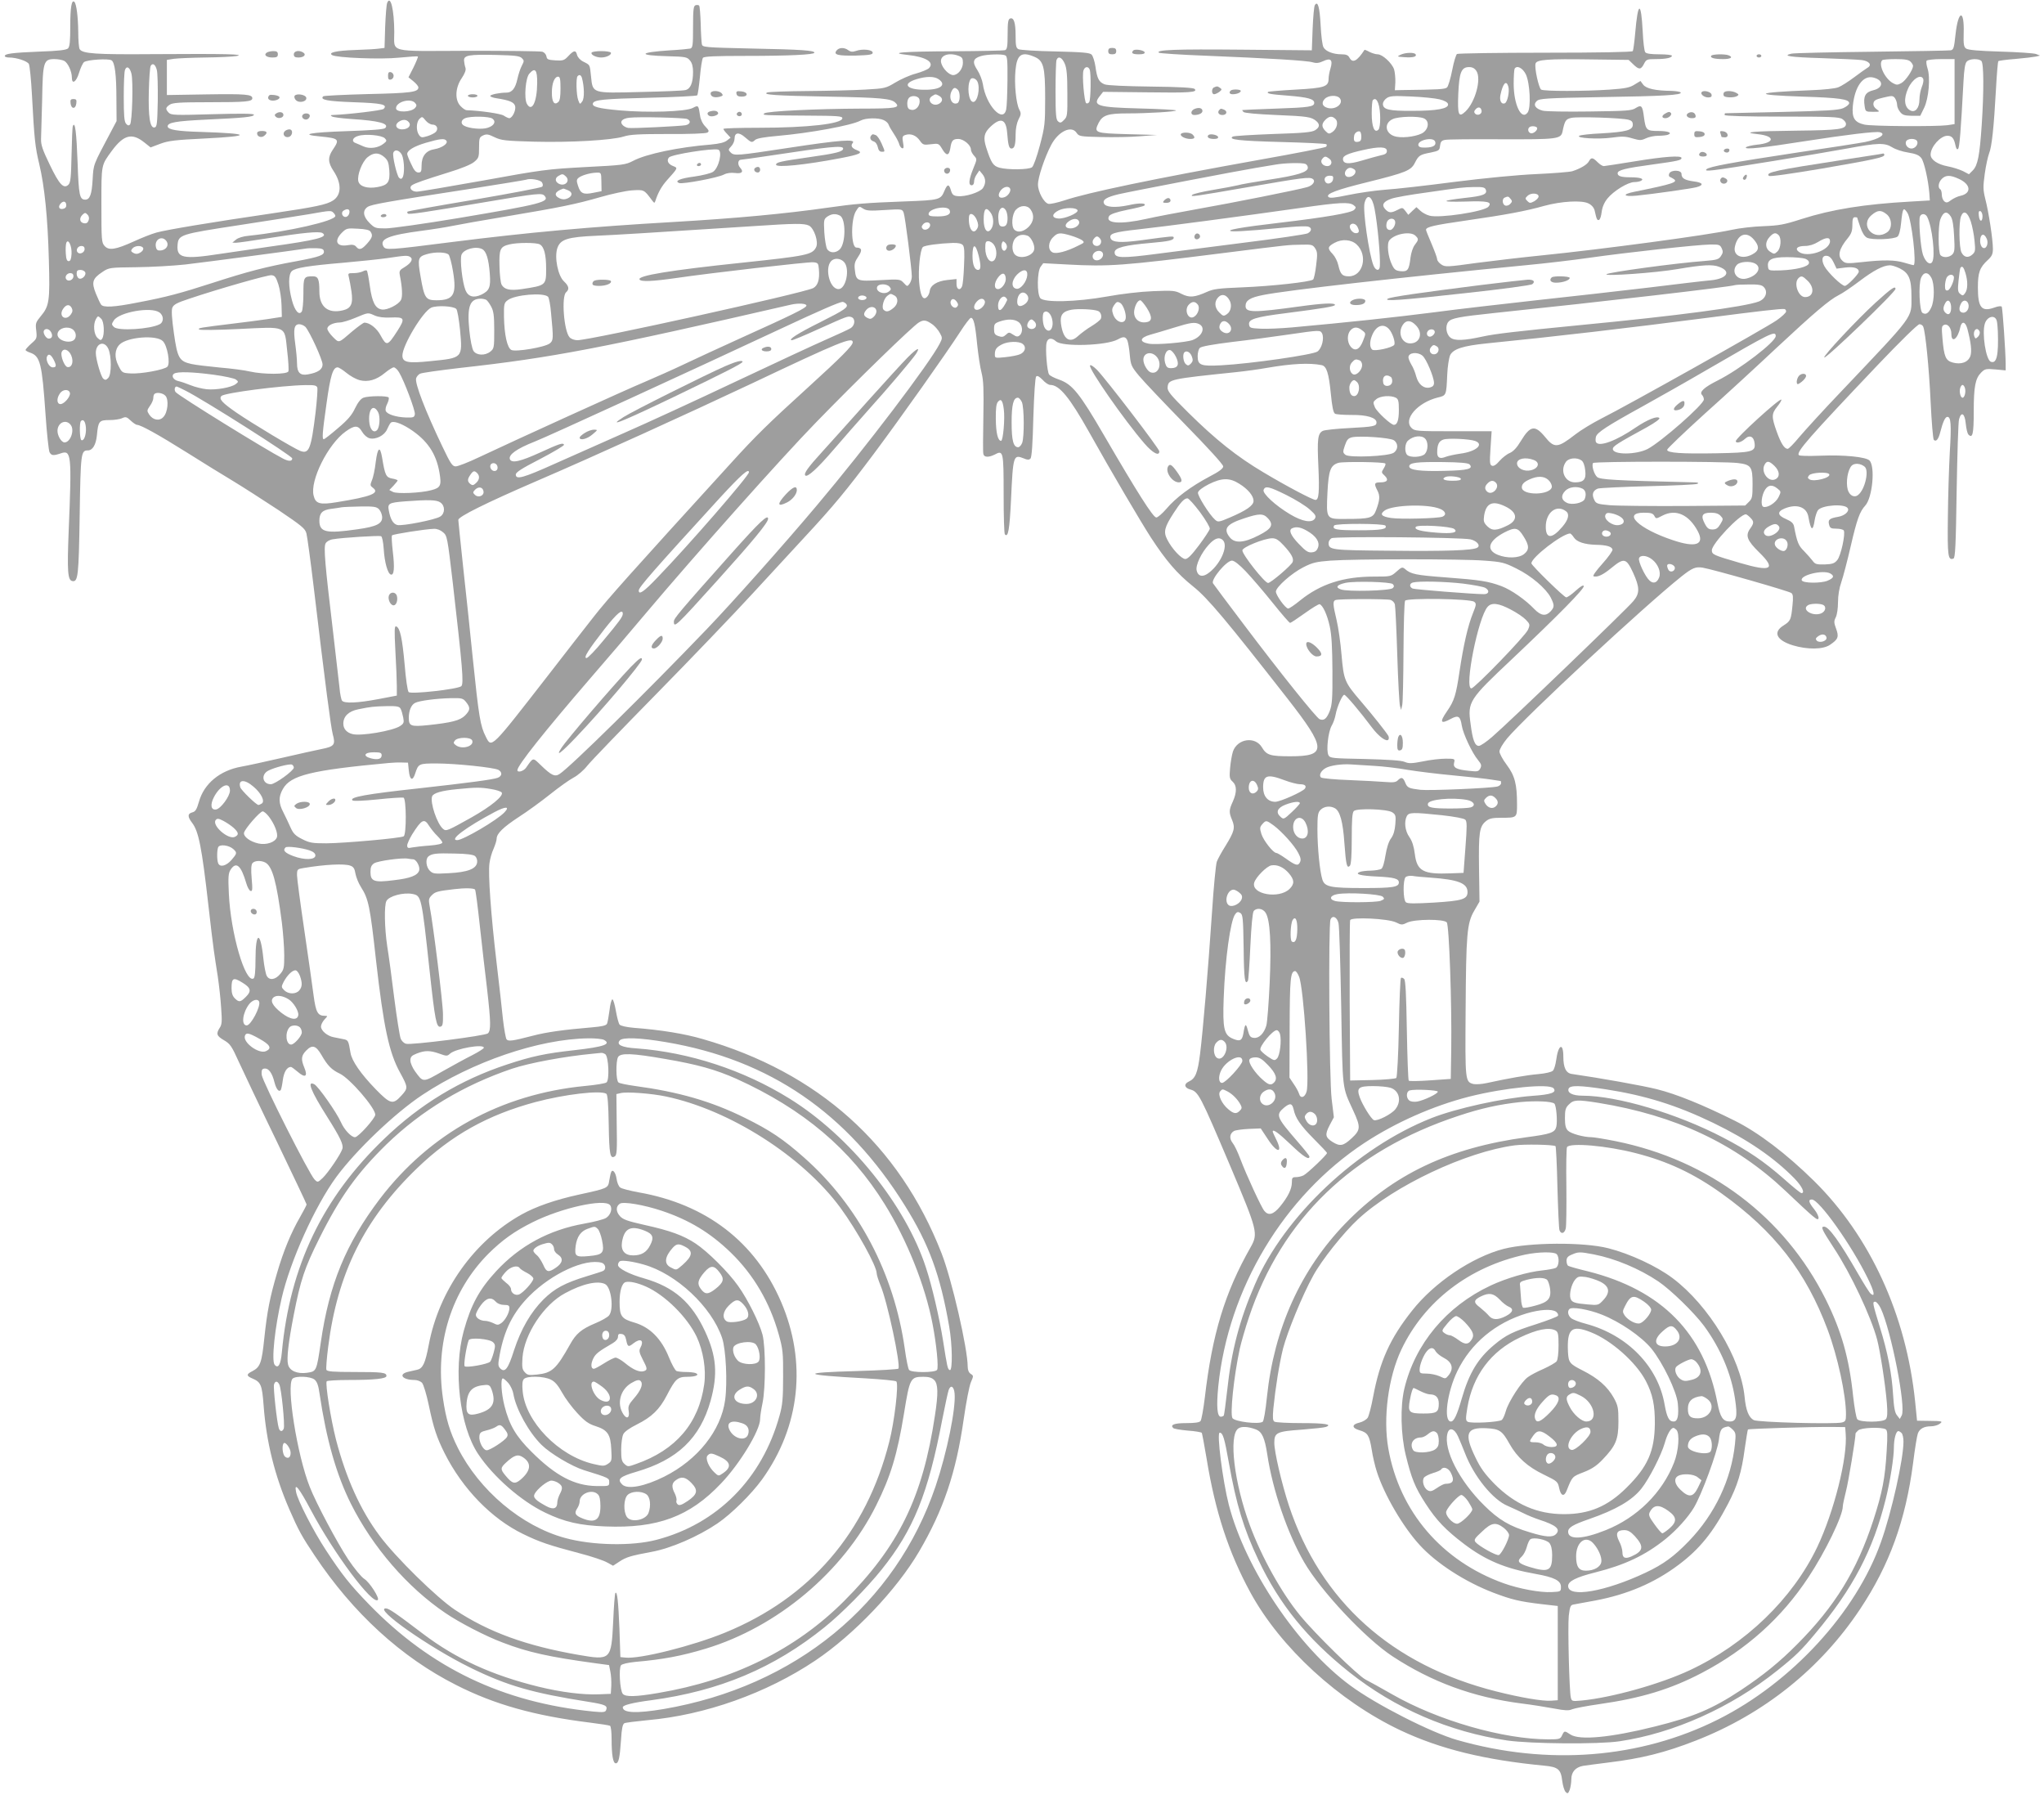 <?xml version="1.0" standalone="no"?>
<!DOCTYPE svg PUBLIC "-//W3C//DTD SVG 20010904//EN"
 "http://www.w3.org/TR/2001/REC-SVG-20010904/DTD/svg10.dtd">
<svg version="1.0" xmlns="http://www.w3.org/2000/svg"
 width="1280pt" height="1124pt" viewBox="0 0 1280 1124"
 preserveAspectRatio="xMidYMid meet">
<g transform="translate(0,1124) scale(0.1,-0.1)"
fill="#9e9e9e" stroke="none">
<path d="M2425 11223 c-5 -10 -10 -78 -13 -150 l-4 -133 -32 -4 c-17 -3 -85
-7 -152 -9 -118 -4 -171 -16 -144 -32 28 -17 303 -28 419 -16 62 6 116 10 118
7 2 -2 -10 -32 -27 -67 l-32 -63 31 -25 c17 -14 31 -31 31 -38 0 -30 -47 -36
-317 -42 -149 -4 -275 -10 -279 -14 -22 -22 25 -31 191 -37 176 -6 215 -14
187 -42 -9 -9 -215 -34 -317 -38 -15 0 -17 -2 -6 -9 7 -5 61 -12 120 -16 176
-11 241 -29 213 -57 -8 -8 -87 -14 -238 -19 -235 -8 -301 -21 -172 -33 121
-12 127 -17 83 -82 -33 -48 -32 -81 4 -135 51 -77 50 -149 -3 -184 -39 -26
-112 -41 -376 -80 -383 -56 -670 -104 -730 -121 -30 -8 -95 -34 -143 -56 -113
-51 -155 -58 -182 -28 -19 21 -20 36 -20 259 0 258 -2 244 67 339 73 98 125
112 202 50 l39 -31 61 23 c51 19 95 24 279 33 299 15 290 31 -23 41 -149 4
-210 14 -210 35 0 24 53 33 238 42 240 11 302 17 302 31 0 7 -82 8 -258 3
-235 -7 -260 -6 -275 9 -22 23 -21 32 5 50 19 13 60 16 248 16 234 0 270 4
270 25 0 24 -41 28 -289 24 l-246 -4 0 110 0 110 45 7 c25 3 113 7 195 8 83 1
170 5 195 9 64 12 -67 15 -520 12 -362 -3 -443 3 -461 31 -5 7 -9 56 -9 108
-1 94 -11 174 -24 188 -17 17 -26 -33 -26 -150 0 -96 -3 -130 -14 -141 -11
-10 -57 -16 -178 -20 -169 -7 -218 -13 -218 -28 0 -5 12 -9 26 -9 47 0 115
-22 125 -41 5 -11 14 -97 19 -192 15 -281 20 -327 46 -435 33 -139 53 -333 60
-602 7 -254 3 -286 -51 -350 -31 -38 -34 -44 -28 -90 5 -47 4 -51 -31 -81 -20
-18 -36 -36 -36 -40 0 -4 13 -12 29 -17 63 -22 74 -67 96 -385 8 -120 20 -227
25 -238 12 -22 24 -23 69 -8 68 24 71 -3 51 -487 -10 -252 -6 -307 23 -312 36
-7 40 32 46 414 6 388 8 404 51 404 30 0 51 35 57 96 8 87 14 94 78 94 30 0
66 5 80 12 22 10 29 8 53 -15 16 -15 34 -27 40 -27 24 0 138 -64 312 -173 96
-61 227 -141 290 -179 63 -38 190 -120 283 -181 148 -100 168 -116 176 -147 5
-19 26 -172 46 -340 73 -613 106 -866 119 -918 18 -65 10 -76 -72 -92 -31 -6
-142 -31 -247 -55 -104 -24 -219 -49 -254 -55 -134 -24 -233 -106 -265 -219
-14 -49 -22 -62 -41 -67 -31 -8 -32 -27 -1 -67 40 -53 60 -153 101 -515 13
-119 29 -246 34 -282 5 -36 16 -110 25 -165 8 -55 18 -144 21 -197 6 -82 5
-102 -9 -123 -24 -37 -20 -51 27 -78 39 -23 48 -37 92 -134 27 -59 133 -283
237 -497 103 -215 188 -393 188 -397 0 -4 -18 -39 -41 -79 -56 -97 -104 -212
-144 -350 -45 -153 -62 -239 -80 -410 -16 -153 -25 -179 -75 -205 -38 -19 -38
-29 -1 -45 55 -23 62 -39 72 -172 17 -226 69 -436 161 -648 57 -131 79 -171
159 -290 240 -360 543 -637 886 -810 240 -122 490 -192 836 -235 64 -8 122
-17 127 -20 6 -3 10 -41 10 -83 0 -100 9 -152 26 -152 18 0 25 32 33 147 4 70
10 98 21 104 8 4 74 12 145 19 360 32 744 168 1050 373 243 163 509 442 650
682 153 261 232 494 280 830 15 105 35 208 45 231 17 39 17 41 -1 52 -12 8
-19 24 -19 45 0 113 -100 548 -164 711 -265 678 -773 1133 -1497 1341 -113 33
-261 57 -431 70 -45 4 -81 12 -88 20 -6 7 -16 45 -23 85 -7 39 -16 72 -22 73
-5 1 -14 -29 -18 -68 -5 -38 -12 -77 -16 -85 -6 -11 -33 -17 -92 -22 -179 -15
-287 -30 -374 -53 -127 -33 -152 -36 -163 -22 -5 7 -15 62 -22 122 -6 61 -24
220 -40 355 -36 304 -54 558 -45 624 3 27 15 69 26 92 10 24 19 52 19 62 0 33
40 72 139 137 53 34 141 98 196 142 55 44 121 91 146 104 27 14 64 46 86 74
22 28 219 232 438 455 219 223 488 504 599 625 111 120 255 277 321 348 186
200 264 295 438 527 170 228 449 622 541 764 31 48 60 86 66 86 17 0 27 -39
39 -165 7 -66 19 -147 28 -180 12 -48 14 -103 11 -275 -2 -118 -3 -223 0 -232
4 -22 33 -23 71 -4 54 29 56 21 56 -248 0 -134 3 -248 8 -252 20 -21 29 28 38
212 13 284 15 290 80 264 23 -10 33 -10 42 -1 8 8 14 91 18 257 5 148 11 250
18 257 7 7 19 0 40 -21 16 -18 37 -32 48 -32 57 0 121 -78 243 -295 141 -252
323 -561 387 -660 96 -147 163 -225 265 -307 92 -73 210 -215 590 -701 246
-315 248 -362 19 -362 -127 0 -149 7 -178 55 -42 72 -154 56 -182 -25 -7 -22
-15 -69 -18 -105 -5 -57 -3 -67 16 -84 27 -24 27 -67 1 -125 -24 -52 -25 -67
-4 -116 20 -48 13 -72 -41 -160 -24 -38 -49 -83 -55 -100 -6 -16 -20 -158 -30
-315 -25 -370 -57 -746 -75 -889 -15 -119 -29 -154 -71 -173 -32 -15 -27 -39
9 -49 52 -14 62 -34 253 -484 170 -403 174 -418 125 -505 -161 -283 -240 -544
-286 -939 -9 -74 -21 -141 -27 -148 -7 -9 -36 -13 -89 -13 -75 0 -103 -10 -82
-31 5 -5 46 -12 92 -16 45 -3 84 -10 87 -14 2 -4 16 -77 30 -161 54 -332 137
-586 274 -838 188 -345 553 -680 939 -863 250 -118 528 -186 904 -222 84 -8
102 -23 110 -95 4 -30 13 -60 21 -69 13 -13 16 -11 26 13 5 15 10 45 10 66 0
46 26 75 73 84 18 3 89 12 159 21 207 25 355 62 547 137 428 167 783 452 1031
826 182 274 283 552 330 910 11 90 25 174 30 187 11 30 39 45 82 45 19 0 43 7
54 15 23 17 19 18 -71 19 l-70 1 -12 120 c-56 543 -282 1035 -634 1382 -173
170 -347 302 -495 376 -201 100 -363 166 -486 197 -91 23 -361 71 -535 96 -36
5 -53 39 -53 108 0 92 -32 77 -45 -22 -4 -29 -13 -59 -21 -66 -8 -8 -46 -17
-91 -21 -72 -6 -186 -26 -323 -56 -31 -7 -68 -9 -83 -6 -52 14 -52 19 -49 456
3 484 8 550 54 629 l33 57 -3 208 c-3 226 2 263 45 297 20 16 41 20 94 20 99
0 99 0 99 84 0 127 -14 180 -65 248 -25 33 -45 71 -45 83 0 14 21 49 48 82
118 140 855 825 1092 1014 67 53 88 62 132 55 62 -10 542 -147 556 -159 11 -8
12 -27 7 -77 -9 -91 -12 -98 -56 -126 -68 -42 -45 -92 57 -124 92 -28 191 -27
234 3 51 34 57 50 38 101 -14 38 -14 47 -2 71 8 16 14 56 14 95 0 42 8 89 21
126 11 32 38 134 59 226 39 168 56 215 91 253 45 50 63 245 26 282 -22 22
-158 36 -304 30 -81 -3 -135 -2 -139 4 -13 22 58 104 494 563 142 149 251 256
262 256 10 0 21 -7 24 -16 14 -37 36 -257 46 -469 6 -127 15 -234 20 -239 14
-14 29 3 40 47 17 66 31 97 45 97 22 0 26 -46 15 -223 -5 -94 -11 -279 -12
-409 -3 -242 1 -268 35 -255 11 4 15 77 20 424 4 230 10 432 15 448 14 51 36
37 42 -27 3 -31 10 -62 17 -69 26 -26 33 4 33 144 0 158 10 208 47 245 23 23
30 24 89 19 l64 -6 0 42 c-1 79 -19 348 -25 357 -3 5 -24 3 -47 -6 -79 -28
-102 0 -102 126 0 94 11 125 63 173 25 23 31 37 31 70 0 57 -26 227 -47 309
-15 60 -15 78 -4 160 7 51 20 109 27 127 17 41 30 162 43 399 5 96 12 176 15
179 3 3 52 10 108 14 57 5 114 12 128 15 l25 6 -25 10 c-14 5 -114 12 -223 15
-136 4 -203 10 -215 19 -14 10 -17 27 -15 96 5 152 -34 147 -51 -7 -9 -84 -12
-96 -30 -100 -12 -2 -235 -6 -496 -9 -261 -3 -487 -8 -502 -12 -61 -14 -8 -22
189 -28 115 -4 227 -9 251 -12 48 -6 67 -31 37 -48 -10 -6 -48 -33 -84 -60
-36 -27 -80 -55 -98 -62 -18 -8 -91 -16 -175 -19 -354 -14 -374 -29 -49 -40
228 -7 291 -16 291 -41 0 -8 -17 -22 -37 -31 -31 -13 -102 -17 -388 -24 -192
-4 -351 -8 -352 -8 -2 -1 -3 -5 -3 -11 0 -6 126 -10 358 -10 307 0 361 -2 380
-16 12 -8 22 -21 22 -29 0 -34 -41 -40 -305 -43 -275 -3 -358 -10 -247 -22
111 -12 107 -55 -6 -66 -34 -4 -65 -11 -69 -17 -9 -15 109 -2 369 39 257 40
445 63 470 56 44 -11 -4 -43 -92 -61 -30 -6 -221 -36 -425 -66 -409 -62 -552
-88 -569 -105 -8 -9 4 -10 49 -5 82 9 634 99 831 135 195 36 235 37 283 8 20
-13 65 -28 100 -33 50 -8 69 -17 83 -35 18 -25 43 -136 50 -220 l3 -45 -120
-7 c-290 -16 -494 -49 -682 -109 -111 -36 -142 -41 -239 -45 -61 -2 -151 -12
-200 -23 -149 -33 -804 -121 -1199 -161 -110 -11 -289 -32 -397 -46 -186 -26
-198 -26 -222 -10 -14 9 -26 24 -26 32 0 9 -16 52 -35 97 -19 44 -35 84 -35
88 0 18 46 29 255 59 244 35 372 59 485 91 106 29 236 37 278 15 20 -10 34
-27 38 -44 12 -55 16 -63 27 -59 7 2 14 24 17 50 4 31 16 59 36 84 39 48 129
103 169 103 16 0 36 4 43 9 20 12 -9 21 -68 21 -57 0 -80 7 -80 25 0 20 48 32
218 55 161 22 182 27 182 41 0 17 -110 9 -292 -21 -100 -16 -188 -30 -195 -30
-8 0 -25 11 -39 25 -30 30 -40 31 -54 5 -11 -21 -54 -46 -104 -62 -17 -5 -119
-13 -226 -18 -116 -5 -323 -25 -513 -49 -175 -23 -371 -45 -435 -49 -64 -5
-167 -20 -229 -33 -88 -18 -115 -21 -124 -12 -19 19 51 45 246 93 237 59 271
72 295 120 24 47 31 52 100 65 51 11 55 13 58 43 3 24 9 32 30 36 15 4 173 5
352 4 353 -1 375 1 385 49 14 68 20 77 55 85 38 9 318 0 359 -12 19 -5 26 -13
26 -31 0 -34 -42 -45 -196 -54 -69 -3 -131 -10 -139 -15 -24 -15 119 -23 201
-12 65 9 87 9 130 -4 48 -14 56 -14 86 0 19 9 53 16 78 16 24 0 50 3 59 6 32
12 3 24 -59 24 -74 0 -79 5 -90 85 -9 73 -16 81 -51 59 -25 -17 -55 -19 -289
-22 -143 -2 -275 0 -294 5 -46 12 -62 37 -38 60 16 16 53 19 400 25 396 6 511
13 502 29 -4 5 -30 9 -58 10 -100 1 -158 14 -177 39 l-17 23 -38 -23 c-30 -19
-58 -24 -154 -31 -159 -11 -413 -11 -430 0 -15 10 -43 137 -35 163 7 25 76 30
346 26 l237 -3 28 -27 c37 -36 49 -35 68 2 14 28 19 30 73 30 64 0 102 8 102
21 0 5 -35 9 -79 9 -51 0 -82 4 -88 13 -6 6 -13 65 -16 130 -10 194 -30 190
-47 -10 -5 -57 -12 -108 -15 -113 -4 -6 -212 -10 -548 -10 -298 0 -547 -4
-553 -8 -6 -4 -20 -49 -30 -101 -10 -52 -25 -101 -32 -108 -13 -12 -48 -14
-289 -17 l-38 -1 3 49 c1 28 -3 65 -8 82 -14 40 -73 94 -103 94 -12 0 -35 7
-51 15 -16 9 -30 14 -31 13 -47 -72 -75 -86 -95 -48 -8 15 -21 20 -49 20 -52
0 -99 18 -113 44 -7 11 -15 74 -18 139 -6 114 -18 154 -36 125 -5 -7 -11 -74
-14 -148 l-5 -135 -440 4 c-416 4 -538 -1 -518 -19 4 -4 139 -13 298 -19 392
-16 628 -30 665 -41 23 -7 40 -5 66 7 47 23 62 8 46 -45 -7 -22 -12 -50 -12
-64 0 -51 -24 -59 -206 -69 -92 -5 -170 -12 -173 -14 -10 -11 10 -15 126 -24
124 -10 163 -21 163 -45 0 -24 -31 -29 -240 -36 -113 -4 -207 -8 -210 -9 -2 0
1 -6 7 -12 7 -7 88 -14 205 -19 197 -8 220 -12 251 -38 24 -21 21 -39 -7 -57
-20 -13 -72 -18 -264 -24 -132 -5 -245 -12 -252 -16 -31 -19 39 -27 300 -34
154 -4 282 -10 286 -14 4 -4 3 -11 -2 -16 -5 -5 -189 -41 -409 -80 -680 -122
-1081 -206 -1231 -256 -43 -14 -87 -24 -99 -21 -28 7 -65 75 -65 121 0 45 42
170 83 248 45 85 127 124 159 75 15 -22 23 -23 154 -26 77 -2 186 0 244 5
l105 8 -183 5 c-207 6 -213 8 -182 71 25 48 58 59 180 59 127 0 312 11 304 19
-3 3 -105 9 -227 12 -267 7 -299 17 -248 80 l19 24 271 -3 c274 -4 323 0 302
21 -8 8 -93 13 -274 15 -159 2 -273 7 -290 14 -35 14 -47 36 -57 111 -5 33
-16 67 -24 75 -11 12 -58 16 -228 20 -117 2 -221 9 -230 14 -15 7 -18 22 -18
84 0 82 -11 117 -35 108 -12 -5 -15 -26 -15 -99 0 -75 -3 -94 -16 -99 -9 -3
-154 -6 -322 -7 -316 -1 -417 -9 -288 -23 114 -12 170 -46 133 -83 -8 -8 -46
-24 -83 -34 -38 -10 -95 -36 -128 -56 -58 -35 -63 -37 -190 -44 -72 -4 -234
-8 -361 -9 -126 -1 -239 -5 -250 -9 -34 -14 48 -20 385 -26 326 -6 391 -12
417 -38 33 -32 6 -37 -215 -37 -276 -1 -592 -16 -606 -30 -12 -12 -13 -12 279
-14 179 -1 210 -3 210 -16 0 -35 -215 -60 -527 -60 -120 0 -218 -3 -218 -7 0
-4 10 -18 23 -31 l22 -24 -23 -18 c-15 -12 -47 -20 -100 -25 -202 -16 -406
-59 -487 -102 -48 -25 -62 -27 -300 -39 -238 -13 -270 -17 -638 -84 -213 -38
-401 -70 -417 -70 -34 0 -52 26 -29 41 20 13 78 33 226 79 82 25 143 50 162
66 29 24 31 31 31 90 0 59 2 65 25 76 22 10 33 8 72 -11 42 -20 66 -23 247
-28 228 -6 487 9 561 32 40 13 95 16 280 16 130 -1 236 3 245 9 12 8 10 14
-13 38 -17 17 -30 44 -33 68 -10 66 -10 67 -46 48 -44 -23 -279 -31 -458 -15
-134 12 -174 23 -167 44 7 22 66 28 354 35 161 4 295 11 299 15 4 4 11 55 17
114 5 60 14 114 19 121 8 9 75 12 272 12 269 0 426 8 426 20 0 14 -79 20 -388
26 -306 7 -313 8 -317 28 -2 12 -6 69 -7 128 -2 58 -6 110 -10 113 -4 4 -14 5
-23 2 -12 -5 -15 -28 -15 -136 0 -115 -2 -130 -17 -135 -10 -2 -67 -8 -126
-11 -200 -13 -207 -32 -14 -37 111 -3 120 -5 138 -27 13 -15 19 -39 19 -71 0
-69 -16 -107 -48 -114 -15 -4 -142 -9 -282 -12 -305 -8 -298 -10 -309 99 -8
75 -5 69 -48 91 -19 9 -35 27 -39 41 -8 33 -20 31 -55 -6 -25 -27 -33 -30 -81
-27 -46 3 -53 6 -56 25 -2 12 -13 25 -25 29 -12 4 -221 6 -464 6 -513 -2 -463
-15 -464 120 -1 137 -23 230 -44 181z m843 -347 c15 -15 15 -18 -1 -49 -9 -17
-21 -54 -27 -82 -13 -59 -34 -85 -69 -85 -43 0 -101 -12 -101 -21 0 -4 17 -11
38 -14 84 -13 112 -25 118 -50 6 -26 -18 -75 -37 -75 -5 0 -21 7 -34 16 -20
13 -147 31 -233 34 -7 0 -24 11 -37 25 -38 37 -35 115 6 175 20 30 28 51 24
65 -4 11 -8 31 -9 45 -2 34 28 40 202 36 117 -3 146 -6 160 -20z m2736 14 c21
-8 26 -16 26 -43 0 -38 -31 -77 -61 -77 -26 0 -66 41 -75 76 -12 46 45 69 110
44z m290 4 c14 -5 16 -28 15 -158 -1 -83 -4 -164 -8 -181 -19 -90 -127 26
-146 158 -4 26 -20 66 -35 89 -33 50 -27 72 23 87 37 11 128 14 151 5z m182
-9 c59 -24 69 -62 69 -260 0 -160 -2 -177 -33 -295 -19 -72 -40 -130 -49 -137
-20 -16 -153 -17 -204 -3 -40 11 -52 30 -83 126 -20 63 -14 92 27 131 64 60
97 48 104 -38 6 -78 12 -99 27 -99 19 0 26 23 26 89 0 35 7 70 18 93 17 31 17
39 5 62 -20 38 -32 160 -24 245 9 99 37 120 117 86z m191 -42 c13 -29 17 -72
17 -185 1 -139 0 -149 -21 -169 -18 -19 -24 -20 -37 -9 -13 10 -16 42 -16 190
0 98 3 185 6 194 11 28 34 17 51 -21z m-6265 16 c23 -12 48 -66 48 -104 0 -47
28 -28 45 29 9 30 23 60 31 67 18 15 154 24 173 11 20 -14 30 -89 30 -243 l1
-137 -36 -68 c-113 -213 -108 -200 -114 -299 -5 -91 -17 -125 -46 -125 -35 0
-41 25 -48 230 -7 191 -16 266 -30 230 -3 -8 -6 -90 -8 -182 -3 -139 -6 -170
-19 -184 -30 -29 -57 -1 -117 124 -46 95 -56 125 -55 162 1 25 4 136 7 247 4
237 9 253 77 253 22 0 49 -5 61 -11z m11562 -5 c9 -8 16 -21 16 -27 -1 -25
-46 -92 -73 -107 -24 -13 -30 -13 -54 0 -51 29 -92 118 -66 143 3 4 41 7 84 7
57 0 82 -4 93 -16z m276 -188 l0 -203 -46 -7 c-71 -9 -474 -7 -519 4 -62 14
-79 42 -72 118 12 119 63 191 126 177 67 -15 68 -64 2 -80 -50 -12 -64 -38
-54 -101 5 -33 7 -34 52 -34 44 0 45 0 23 16 -15 10 -22 24 -20 37 2 18 15 25
62 36 55 13 60 13 73 -4 7 -11 13 -29 13 -41 0 -12 8 -32 19 -45 15 -19 28
-23 72 -24 l54 0 24 49 c29 59 41 191 21 250 -6 19 -9 40 -5 46 3 5 44 10 91
10 l84 0 0 -204z m168 192 c15 -15 16 -189 2 -400 -13 -193 -25 -254 -56 -285
l-24 -24 -38 20 c-21 10 -64 24 -97 30 -62 12 -105 41 -105 73 0 49 62 118
105 118 28 0 41 -15 50 -58 5 -23 10 -31 17 -24 9 9 17 107 34 425 4 75 10
112 21 122 17 18 74 20 91 3z m-11426 -56 c5 -17 7 -105 6 -194 -3 -144 -5
-163 -20 -166 -29 -6 -40 67 -36 228 2 80 7 151 12 158 12 20 29 9 38 -26z
m-159 -23 c12 -46 5 -305 -9 -319 -8 -8 -15 -6 -25 6 -11 13 -14 53 -14 168 0
83 3 159 8 169 10 27 30 16 40 -24z m6001 25 c9 -24 7 -187 -3 -203 -5 -7 -13
-11 -19 -7 -12 7 -27 176 -17 205 8 25 30 28 39 5z m2422 -9 c32 -50 -8 -196
-70 -254 -42 -39 -49 -21 -44 110 6 136 19 169 68 169 21 0 35 -8 46 -25z
m309 -20 c26 -54 34 -211 11 -240 -38 -51 -87 49 -87 181 0 46 3 89 6 94 14
23 50 5 70 -35z m-6191 -55 c-1 -120 -34 -186 -65 -129 -18 35 -8 163 16 188
36 41 50 24 49 -59z m280 33 c15 -54 17 -129 2 -148 -14 -20 -15 -19 -25 8
-12 31 -15 140 -4 150 11 12 21 8 27 -10z m-134 -67 c0 -54 -4 -77 -15 -86
-25 -21 -40 4 -39 63 0 57 17 97 39 97 12 0 15 -16 15 -74z m2368 58 c52 -36
11 -67 -89 -66 -113 0 -142 38 -50 66 61 19 112 19 139 0z m6166 1 c3 -8 -1
-30 -9 -49 -8 -20 -15 -55 -15 -79 0 -54 -27 -85 -58 -68 -37 20 -42 73 -13
137 27 60 81 94 95 59z m-5924 -14 c21 -41 1 -135 -28 -129 -27 5 -38 101 -15
141 8 14 32 7 43 -12z m3325 -31 c10 -31 -5 -101 -22 -107 -21 -8 -34 17 -27
52 15 72 36 96 49 55z m-3447 -22 c17 -17 15 -77 -3 -84 -35 -14 -57 35 -35
77 12 22 21 24 38 7z m-117 -38 c25 -14 24 -36 -1 -50 -41 -22 -82 26 -42 49
21 13 20 13 43 1z m-123 -24 c7 -33 -19 -67 -47 -64 -20 2 -27 9 -29 31 -2 16
2 35 9 43 17 21 63 14 67 -10z m2632 9 c26 -32 -24 -74 -75 -61 -34 9 -42 32
-20 56 22 24 77 27 95 5z m625 -7 c32 -8 51 -19 53 -30 5 -28 -68 -42 -223
-42 -148 -1 -185 8 -185 44 0 10 10 26 23 35 19 14 41 16 152 11 72 -3 152
-11 180 -18z m-384 -25 c16 -42 16 -150 1 -165 -25 -24 -42 18 -42 102 0 42 3
80 7 83 13 13 24 7 34 -20z m-6031 2 c10 -12 10 -18 0 -30 -24 -29 -120 -31
-120 -3 0 41 92 66 120 33z m6678 -48 c4 -21 -25 -34 -40 -19 -8 8 -8 16 2 27
16 19 34 15 38 -8z m-6570 -87 c27 0 39 -25 22 -45 -7 -8 -30 -20 -52 -27 -36
-11 -42 -10 -54 7 -19 26 -18 80 3 101 16 15 18 15 38 -10 11 -14 31 -26 43
-26z m376 37 c24 -18 11 -44 -30 -57 -34 -12 -114 -5 -146 12 -25 12 -22 37 5
48 34 14 151 12 171 -3z m1219 -2 c26 -11 20 -33 -10 -39 -35 -6 -331 -21
-358 -17 -11 1 -26 9 -34 16 -23 23 -6 43 41 48 60 7 339 0 361 -8z m4060 0
c20 -19 9 -63 -20 -82 -19 -13 -24 -12 -42 6 -26 26 -26 46 -1 71 24 24 43 25
63 5z m551 5 c36 -13 36 -61 0 -89 -29 -22 -116 -37 -169 -27 -70 13 -83 85
-22 111 37 16 154 19 191 5z m-3380 -12 c14 -6 28 -19 31 -29 3 -10 18 -35 32
-56 14 -21 29 -49 33 -62 3 -14 12 -27 19 -29 10 -3 12 5 6 36 -6 35 -4 41 15
47 33 11 67 -2 90 -35 19 -27 24 -29 70 -23 48 6 49 5 71 -31 26 -44 42 -42
50 5 7 49 16 59 50 59 33 0 79 -38 79 -66 0 -10 9 -27 20 -39 19 -21 19 -21
-5 -80 -28 -69 -32 -105 -10 -105 9 0 15 9 15 23 0 12 7 33 17 46 l16 24 19
-23 c22 -27 23 -58 3 -88 -19 -26 -109 -55 -157 -50 -27 2 -35 9 -43 36 -12
41 -22 41 -40 -1 -24 -58 -29 -60 -248 -68 -244 -9 -313 -15 -482 -39 -265
-38 -574 -67 -970 -90 -520 -30 -906 -65 -1382 -125 -400 -51 -418 -52 -432
-28 -26 47 34 71 239 98 69 9 157 23 195 31 39 8 189 35 335 59 334 56 434 76
590 121 69 20 157 39 196 42 77 5 77 5 124 -58 18 -24 19 -24 25 -5 17 51 38
89 73 128 68 76 68 75 38 87 -32 12 -43 35 -27 54 16 19 277 60 309 49 28 -11
3 -115 -33 -139 -14 -9 -65 -22 -115 -29 -92 -12 -129 -28 -97 -41 23 -8 242
33 280 53 19 10 44 13 69 10 44 -6 57 7 33 33 -18 20 -14 50 5 50 6 0 86 11
178 25 376 57 462 66 462 45 0 -19 -41 -30 -211 -54 -182 -26 -209 -32 -209
-47 0 -20 180 -2 405 41 120 23 142 34 103 49 -34 13 -43 28 -28 46 22 26 -83
18 -397 -30 -329 -50 -345 -52 -368 -29 -15 15 -15 18 4 38 12 12 21 34 21 48
0 39 27 43 66 8 40 -34 42 -35 63 -16 11 10 59 18 139 25 205 18 466 66 521
96 32 17 111 19 145 3z m-2974 -13 c18 -21 -4 -45 -42 -45 -36 0 -49 27 -23
46 25 18 50 18 65 -1z m7065 -34 c8 -14 -23 -41 -40 -35 -16 6 -20 26 -8 37 9
10 41 8 48 -2z m-1100 -57 c0 -22 -5 -30 -22 -32 -22 -3 -28 6 -23 38 2 17 21
31 35 27 6 -2 10 -17 10 -33z m-6115 -10 c13 -14 13 -17 -7 -33 -33 -27 -87
-35 -126 -18 -17 8 -40 17 -49 21 -29 9 -21 35 15 45 44 14 148 5 167 -15z
m386 -16 c11 -17 -29 -44 -75 -52 -53 -8 -81 -44 -81 -102 0 -38 -3 -44 -20
-44 -15 0 -28 14 -45 53 -14 28 -25 57 -25 63 0 22 42 48 117 70 89 26 119 29
129 12z m6191 -4 c9 -24 -12 -37 -59 -38 -31 -1 -43 3 -46 15 -6 32 93 54 105
23z m3019 1 c8 -19 -13 -45 -36 -45 -23 0 -42 24 -34 44 8 21 62 22 70 1z
m-3321 -60 c0 -15 -9 -22 -40 -28 -22 -5 -75 -20 -119 -33 -81 -24 -116 -21
-116 11 0 20 30 34 123 55 105 24 152 22 152 -5z m-6168 -25 c7 -14 13 -51 13
-82 0 -55 -12 -80 -31 -61 -14 14 -43 138 -36 157 9 24 39 16 54 -14z m-111
-13 c23 -20 28 -34 32 -83 5 -74 -8 -93 -73 -105 -63 -12 -113 3 -121 36 -9
37 23 121 57 150 38 31 70 32 105 2z m5919 -11 c22 -16 14 -46 -13 -46 -29 0
-48 26 -32 45 15 18 21 19 45 1z m-151 -32 c9 -3 16 -14 16 -24 0 -28 -65 -48
-243 -75 -88 -14 -177 -29 -196 -35 -20 -5 -90 -18 -155 -29 -66 -11 -124 -25
-130 -31 -14 -14 1 -12 359 50 334 58 375 63 395 50 21 -13 2 -42 -36 -52 -59
-17 -471 -99 -687 -137 -122 -22 -265 -49 -317 -61 -165 -37 -263 -29 -234 18
8 11 44 24 112 38 56 11 105 23 108 27 17 16 -32 18 -100 2 -81 -17 -144 -13
-153 12 -9 23 17 39 92 57 78 18 750 147 860 165 39 6 93 15 120 20 61 11 167
13 189 5z m306 -34 c20 -13 2 -44 -29 -48 -26 -4 -38 22 -21 43 14 17 29 19
50 5z m-4714 -78 l1 -59 -51 -10 c-62 -13 -81 -5 -96 43 -10 29 -10 39 1 49
17 16 73 33 114 34 30 1 30 1 31 -57z m-222 33 c29 -29 -7 -65 -45 -45 -24 13
-25 36 -1 49 23 14 28 13 46 -4z m4804 -17 c-3 -25 -36 -37 -48 -17 -13 20 0
39 27 39 20 0 24 -4 21 -22z m3919 2 c75 -34 81 -90 10 -106 -17 -3 -44 -16
-59 -27 -22 -17 -30 -18 -43 -7 -8 7 -15 25 -15 41 0 15 -4 31 -10 34 -16 10
-11 44 10 65 25 25 53 25 107 0z m-8873 -22 c7 -12 7 -21 1 -27 -6 -6 -197
-42 -424 -81 -228 -38 -417 -72 -419 -75 -3 -3 -2 -8 2 -12 7 -7 97 6 481 71
336 57 360 59 376 39 32 -37 -26 -52 -538 -138 -216 -36 -422 -65 -459 -65
-62 0 -68 2 -100 34 -41 41 -45 79 -11 101 24 15 110 31 657 115 179 28 330
53 335 55 25 10 89 -1 99 -17z m2931 -38 c9 -15 -12 -48 -36 -55 -32 -11 -45
9 -25 39 17 26 50 35 61 16z m2979 -7 c12 -29 -16 -40 -129 -52 -157 -18 -156
-27 1 -23 141 5 170 -2 145 -32 -26 -31 -310 -74 -370 -56 -19 5 -45 19 -58
32 l-23 21 -26 -24 -25 -24 -18 24 c-17 22 -19 23 -49 7 -41 -21 -55 -20 -78
5 -24 26 -11 48 40 65 21 8 117 25 214 38 237 34 228 33 303 35 54 1 68 -2 73
-16z m-5750 -3 c33 -12 33 -37 1 -52 -19 -8 -31 -8 -50 0 -40 19 -31 43 22 61
1 1 13 -3 27 -9z m6081 -40 c0 -8 -12 -21 -27 -30 -25 -13 -29 -13 -43 1 -15
15 -15 18 1 33 20 20 69 18 69 -4z m-1027 -78 c19 -100 37 -296 33 -359 -2
-32 -26 -29 -40 5 -28 70 -68 344 -56 391 16 63 48 44 63 -37z m852 62 c11
-12 10 -18 -3 -31 -8 -9 -23 -13 -31 -10 -19 8 -21 43 -3 50 20 9 24 8 37 -9z
m-9045 -40 c0 -12 -8 -20 -22 -22 -25 -4 -31 16 -11 36 17 17 33 10 33 -14z
m8061 2 c17 -13 17 -16 4 -30 -19 -19 -180 -47 -470 -81 -241 -28 -345 -47
-295 -53 16 -2 88 2 160 8 71 6 166 15 210 19 44 4 90 5 103 3 28 -5 29 -28 1
-43 -12 -6 -193 -33 -403 -59 -209 -27 -452 -58 -539 -69 -222 -29 -267 -28
-267 9 0 29 63 45 226 59 116 10 144 17 144 33 0 11 -5 11 -209 -17 -122 -16
-176 -13 -186 13 -11 29 19 39 175 56 157 17 647 82 1020 135 237 34 298 37
326 17z m-2936 -31 c109 7 110 6 119 -17 9 -23 51 -353 51 -399 0 -14 -6 -34
-14 -45 -14 -19 -15 -19 -37 5 -22 23 -24 24 -149 17 -145 -8 -149 -6 -157 67
-4 34 0 49 22 81 26 39 23 55 -12 56 -34 0 -36 174 -3 228 20 32 21 32 45 16
22 -14 42 -15 135 -9z m914 3 c25 -35 20 -76 -13 -109 -31 -30 -68 -38 -89
-17 -21 21 -15 99 10 125 28 30 72 30 92 1z m-507 -4 c10 -26 -15 -39 -75 -39
-44 0 -57 3 -57 15 0 35 119 57 132 24z m353 -3 c12 -24 13 -71 1 -89 -5 -8
-17 -12 -27 -10 -15 2 -20 13 -22 46 -5 61 25 94 48 53z m448 2 c5 -18 -84
-55 -122 -51 -42 4 -40 29 4 51 39 19 111 19 118 0z m-4560 -15 c-2 -13 -11
-24 -21 -26 -22 -4 -35 27 -16 39 25 16 41 10 37 -13z m4016 0 c20 -28 21 -78
2 -103 -23 -32 -46 -3 -46 60 0 70 15 84 44 43z m5741 -1 c26 -40 59 -327 38
-327 -5 0 -30 7 -57 15 -59 18 -130 19 -266 4 -92 -10 -103 -9 -121 7 -34 30
-24 75 33 144 22 27 28 45 28 82 0 36 4 48 15 48 8 0 15 -1 15 -2 0 -2 9 -28
19 -58 12 -36 26 -59 42 -68 30 -16 171 -11 192 7 9 7 18 41 22 84 10 96 14
103 40 64z m-9857 1 c7 -7 12 -15 12 -20 0 -31 -293 -98 -542 -124 -35 -3 -67
-13 -80 -24 l-23 -19 22 -1 c12 0 105 13 205 29 213 34 317 44 337 32 40 -25
-34 -44 -329 -85 -102 -15 -243 -35 -315 -46 -227 -35 -270 -26 -263 56 5 65
17 68 383 124 182 28 380 59 440 69 136 24 138 24 153 9z m9726 -9 c35 -27 37
-90 4 -113 -84 -59 -175 43 -97 108 37 31 58 33 93 5z m601 -12 c0 -39 -19
-38 -23 2 -3 24 0 32 10 29 7 -3 13 -17 13 -31z m-11860 -26 c-5 -15 -13 -21
-28 -19 -28 4 -33 31 -11 53 15 14 19 15 31 2 10 -9 13 -23 8 -36z m11661 24
c11 -16 18 -57 21 -123 5 -84 3 -100 -11 -115 -20 -20 -57 -22 -74 -5 -15 15
-16 186 -1 225 18 48 41 55 65 18z m126 -33 c9 -29 20 -83 23 -120 6 -59 5
-69 -13 -85 -26 -24 -53 -19 -69 13 -15 30 -17 187 -3 225 16 42 42 28 62 -33z
m-7082 38 c38 -20 37 -173 -1 -211 -26 -26 -65 -24 -80 3 -6 11 -14 58 -17
103 -4 78 -3 83 19 99 27 18 52 20 79 6z m856 -25 c11 -26 12 -41 4 -55 -25
-47 -58 0 -52 73 3 30 32 19 48 -18z m5952 18 c32 -60 53 -250 32 -283 -14
-23 -42 -1 -58 45 -15 44 -28 215 -19 239 8 21 34 20 45 -1z m-5311 -29 c8
-20 -21 -44 -53 -44 -34 0 -41 21 -14 42 28 22 59 23 67 2z m1979 2 c7 -19
-13 -56 -31 -56 -20 0 -28 17 -21 46 7 27 43 34 52 10z m-2911 -25 c0 -22 -32
-38 -46 -24 -9 9 -9 16 1 28 15 19 45 16 45 -4z m-760 -3 c33 -15 63 -105 45
-137 -24 -46 -58 -53 -465 -96 -449 -47 -655 -81 -640 -105 9 -15 80 -12 227
9 226 33 828 102 861 99 29 -3 32 -6 35 -43 6 -65 -6 -103 -36 -119 -62 -31
-1395 -326 -1476 -326 -19 0 -40 8 -49 18 -36 39 -52 257 -22 282 22 19 18 39
-14 69 -37 35 -60 149 -41 207 19 56 63 70 245 78 134 6 297 16 980 60 266 18
319 18 350 4z m3435 -7 c15 -29 12 -41 -10 -41 -21 0 -45 34 -35 50 10 16 34
11 45 -9z m-6180 -31 c16 -24 12 -37 -21 -75 -34 -38 -50 -43 -69 -19 -10 11
-23 14 -52 9 -70 -12 -88 26 -38 77 29 29 34 30 101 26 47 -2 73 -8 79 -18z
m4386 -25 c27 -8 58 -21 69 -28 18 -14 17 -16 -21 -34 -74 -38 -141 -55 -163
-43 -30 15 -28 64 4 95 28 29 43 30 111 10z m2158 -1 c21 -20 20 -26 -4 -57
-12 -15 -23 -49 -27 -79 -9 -77 -17 -90 -61 -86 -31 3 -40 9 -55 40 -25 51
-34 133 -16 154 34 41 134 58 163 28z m2274 4 c19 -19 15 -82 -8 -103 -18 -17
-21 -17 -45 -1 -32 21 -33 61 -3 93 24 26 38 29 56 11z m-4703 -4 c23 -9 48
-62 41 -88 -10 -41 -90 -61 -120 -30 -23 22 -20 80 4 104 20 20 45 25 75 14z
m4549 -25 c32 -38 33 -64 2 -84 -66 -44 -134 -22 -122 39 16 80 73 102 120 45z
m1457 7 c15 -32 -5 -73 -27 -55 -8 6 -14 24 -14 39 0 45 24 55 41 16z m-5552
0 c15 -18 3 -46 -20 -46 -25 0 -35 26 -19 45 15 19 24 19 39 1z m-5845 -18
c15 -24 -3 -52 -36 -56 -19 -2 -27 2 -31 19 -13 50 40 79 67 37z m10416 2 c0
-57 -141 -106 -195 -67 -27 20 -10 37 38 37 27 0 56 9 82 25 49 30 75 32 75 5z
m-2964 -21 c72 -68 40 -199 -49 -199 -41 0 -53 12 -66 69 -5 24 -21 55 -35 70
-35 36 -33 47 12 71 46 25 104 21 138 -11z m-8048 -59 c-2 -32 -7 -45 -18 -45
-11 0 -16 13 -18 49 -2 27 0 56 3 65 12 31 36 -19 33 -69z m5776 58 c21 -29
20 -82 0 -99 -25 -21 -54 21 -54 77 0 37 3 44 19 44 11 0 27 -10 35 -22z m80
-21 c-3 -9 -10 -17 -15 -17 -14 0 -22 27 -15 47 6 15 8 15 22 2 8 -9 12 -23 8
-32z m-2924 23 c27 -14 40 -64 40 -151 0 -106 0 -106 -152 -129 -74 -11 -110
-3 -127 28 -6 11 -12 63 -13 115 -3 108 4 123 63 137 49 12 167 12 189 0z
m2650 -5 c9 -11 11 -45 7 -128 -2 -61 -8 -120 -12 -129 -12 -30 -35 -21 -35
13 l0 32 -57 -6 c-66 -7 -107 -33 -111 -70 -2 -14 -10 -31 -19 -38 -24 -21
-40 11 -47 94 -7 76 6 203 23 220 11 11 103 23 187 26 35 1 56 -4 64 -14z
m2206 -20 c14 -22 15 -36 6 -106 -5 -45 -14 -85 -19 -89 -15 -15 -263 -42
-443 -49 -149 -6 -182 -10 -223 -29 -77 -34 -108 -37 -158 -12 -40 21 -52 22
-179 17 -79 -3 -198 -17 -285 -33 -196 -35 -398 -40 -421 -10 -21 29 -19 164
2 195 l17 23 151 -8 c260 -14 345 -8 971 71 437 55 406 51 492 53 67 2 74 0
89 -23z m2546 0 c9 -19 8 -29 -5 -48 -14 -21 -26 -25 -104 -31 -185 -14 -602
-71 -613 -83 -13 -14 310 9 443 32 160 27 221 31 264 14 77 -29 48 -74 -54
-84 -38 -3 -214 -24 -393 -46 -179 -21 -494 -57 -700 -79 -206 -23 -496 -56
-645 -76 -243 -31 -532 -62 -885 -94 -69 -6 -156 -10 -195 -8 -64 3 -70 5 -73
26 -5 33 37 47 228 71 242 31 310 43 310 52 0 14 -74 11 -225 -10 -284 -39
-335 -39 -335 3 0 35 28 53 110 69 148 30 865 111 1650 187 118 11 295 32 392
46 232 33 676 82 756 83 57 1 63 -1 74 -24z m-10252 -4 c0 -22 -29 -36 -43
-22 -15 15 0 41 23 41 13 0 20 -7 20 -19z m366 7 c4 -6 -1 -17 -11 -25 -22
-15 -34 -16 -54 -4 -12 8 -12 12 -2 25 16 19 57 21 67 4z m5233 -50 c15 -63
14 -88 -4 -88 -22 0 -35 33 -35 88 0 80 19 80 39 0z m-4101 30 c5 -25 -25 -36
-175 -64 -187 -34 -305 -65 -518 -134 -208 -67 -289 -89 -473 -124 -146 -29
-215 -33 -229 -13 -5 6 -20 38 -33 70 -28 70 -21 93 41 134 42 28 45 28 213
30 94 1 232 9 306 17 129 15 697 90 750 99 14 3 45 4 70 3 33 -1 46 -5 48 -18z
m992 12 c25 -13 40 -61 47 -151 7 -88 -2 -109 -53 -134 -48 -22 -82 -13 -99
28 -20 49 -36 192 -25 222 13 35 91 56 130 35z m3886 -25 c8 -20 -13 -45 -38
-45 -24 0 -34 26 -18 45 16 19 49 19 56 0z m-4096 -10 c6 -8 19 -55 27 -105
24 -144 4 -180 -104 -180 -67 0 -76 13 -99 147 -20 114 -17 126 40 142 50 15
122 13 136 -4z m-241 -14 c20 -13 6 -38 -35 -63 -32 -19 -35 -24 -30 -52 15
-75 18 -134 7 -154 -15 -29 -85 -64 -118 -60 -42 5 -63 45 -77 147 -7 50 -15
94 -19 97 -3 3 -14 1 -25 -5 -12 -6 -37 -11 -57 -11 -36 0 -37 -1 -30 -27 4
-16 11 -55 16 -88 11 -77 -2 -106 -54 -118 -92 -22 -147 21 -147 118 0 77 -8
95 -40 95 -58 0 -60 -4 -60 -109 0 -53 -5 -103 -10 -111 -17 -27 -44 3 -62 71
-23 87 -23 161 0 182 23 20 99 33 322 52 102 9 226 22 275 29 114 17 127 18
144 7z m8914 -35 l18 -38 55 7 c53 6 84 -3 84 -26 0 -15 -72 -89 -87 -89 -20
0 -106 83 -128 123 -22 41 -14 70 17 65 15 -2 29 -16 41 -42z m-178 24 c17 -7
25 -16 23 -28 -4 -22 -79 -41 -178 -45 -72 -2 -75 -1 -78 21 -7 47 22 62 119
62 48 0 100 -5 114 -10z m-6019 -21 c38 -42 12 -169 -35 -169 -60 0 -91 149
-38 182 22 14 54 8 73 -13z m5705 -9 c45 -25 14 -78 -55 -94 -58 -14 -98 43
-59 86 18 20 82 25 114 8z m905 -30 c58 -29 74 -66 74 -176 0 -139 24 -106
-439 -594 -113 -118 -231 -248 -264 -287 -33 -40 -65 -73 -72 -73 -21 0 -42
33 -69 108 -33 93 -33 111 4 157 17 21 28 40 25 43 -10 10 -285 -240 -285
-260 0 -16 34 -8 57 14 30 28 57 15 61 -30 5 -50 -17 -56 -241 -60 -215 -4
-307 2 -307 22 0 7 107 109 237 227 131 117 332 302 448 411 237 221 330 300
389 330 23 11 82 51 132 89 86 65 146 97 188 98 11 1 39 -8 62 -19z m412 -29
c16 -52 15 -103 -2 -126 -12 -17 -16 -18 -31 -5 -15 12 -16 25 -10 84 4 39 9
74 11 78 11 17 21 6 32 -31z m-11774 4 c7 -19 -20 -46 -39 -39 -8 4 -15 17
-15 30 0 19 5 24 24 24 13 0 26 -7 30 -15z m5899 -18 c-3 -40 -41 -89 -67 -85
-35 5 -33 52 3 89 38 37 67 35 64 -4z m-5973 -6 c0 -22 -29 -36 -43 -22 -15
15 0 41 23 41 13 0 20 -7 20 -19z m5838 -10 c5 -30 -24 -71 -48 -71 -27 0 -26
39 1 74 24 31 43 30 47 -3z m5797 -1 c20 -38 20 -142 -1 -185 -17 -37 -34 -47
-55 -34 -19 11 -26 178 -9 219 16 39 45 39 65 0z m-10352 -40 c10 -30 19 -89
20 -130 l2 -74 -90 -14 c-49 -7 -146 -20 -215 -28 -205 -25 -226 -28 -212 -37
7 -5 118 -3 246 3 306 15 287 24 304 -133 8 -65 11 -124 8 -132 -7 -20 -157
-20 -241 -1 -33 8 -118 19 -190 25 -71 7 -151 16 -176 22 -77 17 -88 37 -110
193 -13 91 -16 143 -10 159 8 20 28 31 104 56 187 63 493 150 517 148 21 -2
28 -11 43 -57z m10491 51 c10 -15 -20 -86 -37 -89 -13 -3 -17 4 -17 28 0 17 5
40 10 51 11 20 35 25 44 10z m-913 -30 c45 -45 35 -101 -17 -101 -43 0 -73 87
-42 118 18 18 26 15 59 -17z m-5750 -37 c11 -14 10 -18 -6 -30 -30 -22 -83 0
-72 30 8 21 61 21 78 0z m5473 0 c30 -29 14 -75 -31 -92 -88 -33 -517 -90
-1113 -147 -399 -39 -538 -55 -615 -72 -119 -26 -177 -28 -203 -6 -26 21 -33
73 -12 98 19 23 67 32 285 55 680 71 1482 164 1510 175 6 2 45 4 87 4 57 1 81
-3 92 -15z m-4616 -46 c19 -19 14 -46 -13 -64 -28 -18 -45 -12 -45 17 0 47 32
73 58 47z m-2996 -16 c6 -6 15 -53 19 -104 15 -158 15 -169 -8 -188 -30 -24
-215 -55 -241 -41 -26 14 -44 95 -46 209 -1 79 1 86 24 103 45 34 224 49 252
21z m2169 8 c27 -15 24 -55 -7 -79 -30 -24 -45 -26 -61 -10 -14 14 1 70 24 87
20 15 20 15 44 2z m2099 -31 c16 -29 8 -70 -17 -86 -20 -14 -24 -13 -48 11
-30 30 -32 69 -5 96 23 23 51 15 70 -21z m-2275 21 c8 -13 -20 -24 -41 -16
-20 8 -9 26 16 26 10 0 22 -5 25 -10z m882 -19 c-30 -66 -57 -83 -57 -34 0 35
28 67 46 52 8 -6 12 -14 11 -18z m-3261 1 c6 -4 20 -23 30 -42 15 -28 19 -56
19 -148 0 -107 -1 -115 -24 -133 -33 -27 -87 -25 -106 4 -9 14 -20 69 -26 130
-15 148 3 196 71 197 14 0 30 -4 36 -8z m2948 -15 c8 -12 7 -20 -2 -29 -16
-16 -47 13 -38 37 7 19 25 16 40 -8z m173 8 c7 -20 -24 -55 -49 -55 -23 0 -24
27 -1 52 20 22 42 23 50 3z m1014 -42 c38 -60 35 -87 -8 -91 -46 -5 -77 29
-70 75 6 36 23 63 38 63 5 0 23 -21 40 -47z m5037 11 c3 -41 -11 -62 -32 -45
-19 16 -20 34 -5 62 14 28 33 19 37 -17z m110 5 c3 -29 -20 -54 -43 -45 -18 6
-19 29 -4 57 14 27 43 20 47 -12z m-7029 8 c16 -20 -5 -35 -164 -115 -137 -68
-204 -111 -176 -112 7 0 82 31 165 69 183 82 184 83 207 76 27 -9 24 -51 -3
-69 -13 -8 -79 -39 -148 -69 -69 -30 -327 -150 -575 -267 -247 -117 -560 -261
-695 -320 -135 -60 -331 -147 -437 -194 -198 -89 -243 -101 -243 -67 0 14 37
38 152 97 84 44 151 84 150 89 -5 15 -27 8 -147 -47 -127 -58 -181 -70 -192
-43 -10 28 43 66 155 110 89 35 982 445 1542 707 237 111 366 167 386 168 6 0
17 -6 23 -13z m1718 5 c15 -10 33 -56 33 -87 0 -50 -60 -38 -79 16 -9 26 -8
37 4 56 17 25 23 27 42 15z m483 -8 c16 -18 4 -61 -22 -77 -37 -24 -66 44 -32
77 20 20 38 20 54 0z m-2450 -7 c0 -15 -82 -55 -425 -210 -115 -52 -268 -123
-340 -157 -71 -34 -182 -83 -245 -110 -116 -48 -823 -370 -1043 -474 -65 -31
-130 -56 -143 -56 -21 0 -32 16 -83 123 -106 221 -175 399 -165 429 3 10 14
23 24 28 10 6 121 21 247 36 581 64 891 124 2078 397 45 10 95 7 95 -6z
m-4601 -15 c7 -14 6 -25 -5 -40 -32 -46 -80 -12 -49 34 19 29 41 31 54 6z
m2408 -6 c7 -6 17 -64 24 -133 16 -176 17 -174 -185 -194 -142 -15 -176 -8
-176 35 0 64 129 278 181 300 35 15 138 10 156 -8z m2631 -12 c2 -11 -6 -28
-17 -38 -15 -14 -23 -15 -40 -6 -25 13 -26 27 -4 52 22 24 57 20 61 -8z m1388
-1 c16 -6 25 -29 18 -48 -3 -8 -29 -29 -57 -46 -29 -17 -66 -45 -84 -61 -54
-52 -96 -23 -109 76 -7 54 11 77 67 87 42 7 138 3 165 -8z m4309 -3 c0 -8 -27
-33 -60 -56 -69 -48 -940 -536 -1096 -614 -57 -29 -131 -74 -164 -100 -111
-86 -131 -88 -190 -15 -63 76 -92 71 -151 -26 -25 -42 -47 -65 -69 -75 -18 -7
-46 -29 -64 -49 -21 -25 -37 -35 -48 -31 -14 6 -15 20 -9 111 l7 105 -241 0
c-230 0 -241 1 -261 21 -53 53 37 158 164 190 55 13 54 12 60 145 2 50 11 104
18 120 19 39 81 59 229 74 441 44 875 95 1380 160 316 41 468 59 485 55 6 -1
10 -8 10 -15z m-10187 -6 c28 -19 29 -60 2 -74 -58 -31 -261 -44 -287 -17 -15
15 -15 18 0 41 34 52 233 87 285 50z m5588 -33 c19 -59 -12 -107 -42 -66 -15
20 -19 87 -7 99 15 15 39 -1 49 -33z m-4238 13 c24 -10 59 -14 99 -12 87 4 92
-5 42 -83 -62 -96 -68 -98 -105 -30 -24 46 -69 81 -102 81 -6 0 -39 -24 -73
-52 -92 -79 -84 -77 -124 -38 -19 19 -35 42 -35 52 0 20 36 38 78 39 15 0 59
13 97 29 84 35 77 34 123 14z m-1714 -20 c18 -17 22 -99 6 -124 -7 -12 -12
-12 -29 4 -23 21 -29 83 -11 117 13 23 14 23 34 3z m11870 -12 c3 -10 6 -39 7
-67 5 -149 -7 -204 -44 -190 -31 12 -57 180 -37 240 15 45 63 56 74 17z
m-6662 -25 c14 -11 34 -34 43 -51 17 -30 17 -34 0 -67 -63 -123 -463 -650
-772 -1016 -207 -246 -525 -603 -688 -773 -375 -391 -853 -862 -921 -906 -29
-19 -51 -9 -116 54 -53 51 -47 52 -94 -15 -16 -22 -54 -32 -54 -15 0 29 167
239 454 572 112 129 268 312 346 405 324 384 853 977 1066 1196 262 270 606
604 648 630 31 19 46 16 88 -14z m536 17 c26 -18 30 -65 7 -84 -12 -10 -20 -9
-41 5 -24 16 -27 16 -45 -1 -15 -14 -25 -16 -47 -8 -22 8 -27 15 -27 44 0 31
4 36 35 47 49 17 92 16 118 -3z m102 1 c17 -20 5 -45 -20 -45 -11 0 -23 7 -26
15 -6 15 11 45 26 45 4 0 13 -7 20 -15z m1214 -11 c34 -33 7 -76 -34 -54 -23
13 -30 30 -18 53 11 21 32 22 52 1z m1171 -9 c49 -48 29 -115 -34 -115 -54 0
-80 68 -45 118 20 29 49 28 79 -3z m-1354 5 c40 -22 17 -76 -43 -99 -41 -15
-227 -31 -273 -23 -62 11 -59 37 7 56 29 8 96 28 148 44 106 33 132 37 161 22z
m4809 -28 c23 -88 29 -141 19 -171 -14 -39 -57 -55 -110 -41 -45 12 -55 36
-65 152 -6 69 -5 78 11 84 23 9 45 -20 45 -57 0 -60 40 -32 55 39 9 44 32 41
45 -6z m-10407 11 c27 -31 107 -205 107 -235 0 -31 -29 -51 -92 -62 -48 -9
-68 11 -68 69 0 24 -5 78 -11 121 -13 94 -7 124 25 124 12 0 30 -8 39 -17z
m6785 -13 c22 -24 42 -84 33 -99 -12 -18 -122 -42 -138 -30 -16 14 -17 48 -2
86 24 63 71 82 107 43z m-8254 4 c26 -10 38 -41 26 -64 -20 -37 -110 -16 -110
26 0 32 46 53 84 38z m8087 -13 c23 -18 23 -18 5 -64 -21 -56 -51 -70 -78 -37
-23 28 -23 78 -1 102 21 23 45 23 74 -1z m-8211 -11 c12 -23 6 -40 -15 -40
-17 0 -38 36 -30 50 10 17 34 11 45 -10z m8665 1 c0 -8 -8 -19 -18 -25 -22
-14 -42 11 -25 32 14 16 43 12 43 -7z m3412 3 c3 -8 -1 -23 -10 -32 -15 -14
-17 -14 -23 1 -8 21 1 47 16 47 6 0 13 -7 17 -16z m-4118 -11 c15 -30 -1 -94
-29 -114 -28 -20 -415 -76 -601 -86 -129 -7 -149 0 -149 57 0 21 6 45 14 52 9
9 81 22 202 37 104 12 261 33 349 46 199 29 202 29 214 8z m2841 -17 c0 -36
-225 -209 -365 -279 -82 -41 -115 -71 -97 -89 7 -7 12 -20 12 -29 0 -31 -267
-265 -352 -310 -73 -37 -218 -38 -218 0 0 17 26 34 213 136 53 30 84 52 78 58
-14 14 -74 -10 -147 -59 -120 -83 -230 -124 -249 -93 -4 5 -4 21 -1 34 7 27
66 66 291 190 88 49 273 153 410 233 396 230 425 244 425 208z m-10100 -32
c28 -28 48 -140 28 -160 -19 -19 -164 -46 -230 -42 -52 3 -54 4 -76 48 -27 52
-24 102 7 133 47 47 231 62 271 21z m6040 4 c5 -13 12 -54 15 -91 6 -63 10
-72 58 -130 28 -34 158 -171 289 -305 142 -145 238 -250 238 -262 0 -13 -24
-32 -88 -65 -113 -60 -209 -131 -268 -201 -26 -30 -54 -54 -63 -54 -20 0 -121
160 -327 514 -154 265 -199 320 -281 349 -29 10 -57 24 -63 32 -13 16 -25 163
-16 199 7 30 31 34 59 9 39 -36 317 -27 387 12 35 20 49 18 60 -7z m-1720 -11
c0 -21 -74 -95 -275 -278 -252 -229 -332 -307 -488 -479 -630 -691 -773 -851
-861 -964 -56 -71 -182 -233 -281 -361 -364 -468 -356 -461 -393 -387 -34 67
-43 119 -82 497 -16 160 -43 415 -60 568 -16 152 -30 284 -30 292 0 20 175
107 490 243 376 162 936 417 1350 612 548 260 630 293 630 257z m1064 -10 c24
-18 17 -49 -14 -64 -14 -7 -56 -15 -93 -19 -66 -7 -67 -6 -67 17 0 32 10 45
45 63 37 19 105 21 129 3z m-5726 -30 c21 -44 21 -162 0 -183 -13 -14 -20 -15
-31 -5 -15 12 -47 123 -47 161 0 61 53 80 78 27z m8320 14 c20 -12 10 -46 -14
-49 -25 -4 -40 24 -23 44 13 16 19 17 37 5z m-8552 -56 c17 -41 4 -78 -24 -73
-19 4 -44 70 -36 93 11 28 44 17 60 -20z m6918 -9 c23 -47 13 -71 -30 -71 -23
0 -30 6 -38 33 -11 41 6 85 32 80 9 -2 26 -21 36 -42z m100 1 c8 -21 6 -31 -7
-44 -13 -13 -19 -14 -31 -3 -16 13 -22 61 -9 74 14 14 38 0 47 -27z m-224 3
c41 -41 18 -116 -32 -102 -21 5 -48 50 -48 80 0 42 47 55 80 22z m1668 3 c24
-20 72 -135 72 -170 0 -16 -7 -24 -25 -29 -38 -9 -72 18 -86 68 -6 24 -19 57
-30 74 -10 17 -19 38 -19 47 0 30 57 36 88 10z m-8573 -23 c20 -39 19 -50 -5
-50 -22 0 -45 43 -36 67 9 21 24 15 41 -17z m8179 -6 c9 -3 16 -17 16 -30 0
-30 -34 -66 -55 -58 -24 10 -30 52 -10 74 20 22 25 23 49 14z m-238 -30 c31
-6 45 -48 58 -179 8 -81 15 -118 26 -125 7 -5 55 -8 105 -8 94 1 155 -17 155
-47 0 -23 -16 -27 -169 -35 -81 -4 -157 -12 -168 -18 -31 -17 -35 -51 -27
-223 7 -159 3 -209 -18 -209 -18 0 -183 87 -325 172 -167 99 -300 205 -471
374 -116 115 -133 136 -130 161 5 48 14 50 428 93 58 6 146 18 195 27 157 27
266 32 341 17z m-6106 -49 c23 -19 59 -39 81 -45 53 -14 106 1 159 45 23 19
48 35 56 35 8 0 23 -14 33 -31 32 -53 102 -239 99 -262 -3 -20 -9 -22 -54 -21
-63 2 -120 20 -128 41 -4 8 0 29 9 45 8 17 12 34 9 39 -7 12 -126 11 -158 -1
-16 -6 -34 -28 -52 -65 -20 -43 -45 -73 -108 -126 -44 -38 -84 -69 -88 -69
-12 0 -10 35 17 225 24 174 40 225 69 225 8 0 33 -16 56 -35z m-833 -11 c68
-9 131 -23 140 -30 17 -13 17 -15 -1 -29 -28 -21 -123 -38 -182 -32 -28 3 -73
14 -100 25 -27 11 -62 23 -77 26 -32 7 -47 34 -26 47 21 13 111 11 246 -7z
m7371 -13 c8 -4 12 -19 10 -32 -4 -30 -51 -35 -56 -6 -8 39 15 58 46 38z
m-210 -33 c24 -24 11 -88 -18 -88 -19 0 -30 19 -30 54 0 21 17 46 30 46 3 0
11 -5 18 -12z m-6511 -34 c3 -9 -2 -80 -11 -158 -28 -229 -41 -260 -96 -239
-39 15 -298 170 -400 240 -91 63 -111 86 -93 104 19 19 369 65 526 68 54 1 69
-2 74 -15z m10318 -4 c7 -23 -2 -60 -15 -60 -13 0 -22 37 -15 60 3 11 10 20
15 20 5 0 12 -9 15 -20z m-11143 -16 c117 -59 668 -409 668 -424 0 -19 -22
-20 -58 -1 -104 53 -652 392 -672 416 -10 12 -7 35 6 35 3 0 28 -12 56 -26z
m-724 -15 c4 -22 -36 -69 -59 -69 -24 0 -26 36 -3 68 18 26 57 27 62 1z m597
-16 c24 -23 16 -107 -13 -135 -25 -26 -65 -18 -88 17 -15 23 -14 26 5 54 12
16 21 38 21 48 0 11 3 23 7 26 12 13 52 7 68 -10z m7706 -13 c16 -9 19 -22 19
-78 0 -62 -10 -92 -31 -92 -19 0 -107 82 -119 110 -13 31 -12 34 9 51 26 21
90 25 122 9z m-2342 -27 c15 -33 16 -218 2 -256 -6 -15 -17 -27 -25 -27 -30 0
-41 42 -41 155 0 111 11 155 39 155 7 0 18 -12 25 -27z m-113 -45 c8 -56 -4
-198 -17 -198 -20 0 -32 49 -33 135 -1 66 3 97 13 109 19 23 30 10 37 -46z
m-3918 -19 c14 -27 10 -95 -7 -112 -22 -22 -46 6 -49 56 -5 78 27 110 56 56z
m-1830 -97 c3 -44 -13 -87 -29 -77 -10 7 -13 108 -2 119 15 15 28 -3 31 -42z
m-94 16 c24 -34 -4 -108 -40 -108 -19 0 -44 41 -44 72 0 53 55 77 84 36z
m2120 -22 c110 -71 167 -153 188 -275 14 -81 7 -95 -51 -110 -66 -18 -216 -24
-240 -11 l-23 12 26 27 c14 15 26 30 26 33 0 3 -16 9 -35 12 -37 7 -44 20 -62
130 -13 77 -28 66 -40 -26 -5 -46 -16 -98 -24 -115 -12 -30 -11 -34 5 -46 47
-34 -7 -56 -224 -91 -107 -18 -134 -10 -146 41 -24 94 90 322 200 401 57 41
79 41 104 -2 11 -19 31 -36 46 -40 40 -10 94 18 110 56 8 18 18 37 23 41 13
14 60 -1 117 -37z m6164 -72 c29 -19 29 -59 -1 -79 -34 -22 -275 -32 -301 -13
-17 14 -18 18 -4 59 12 35 20 45 44 51 48 11 236 -2 262 -18z m196 10 c21 -20
20 -73 -1 -96 -19 -21 -92 -25 -111 -6 -18 18 -15 73 6 90 32 29 84 35 106 12z
m314 -15 c57 -21 6 -66 -91 -79 -36 -5 -77 -14 -93 -20 -37 -15 -54 -6 -54 27
0 49 11 72 39 81 29 10 163 4 199 -9z m367 -119 c40 -15 31 -52 -17 -64 -43
-11 -88 12 -88 43 0 30 53 41 105 21z m299 -3 c11 -8 20 -31 23 -62 7 -56 -9
-75 -64 -75 -63 0 -96 73 -57 128 17 25 69 30 98 9z m-1229 -19 c4 -3 -1 -17
-10 -31 -15 -24 -15 -26 6 -45 27 -26 17 -42 -27 -42 -38 0 -41 -8 -18 -52 17
-33 15 -59 -9 -123 -18 -48 -38 -54 -189 -54 -125 -1 -123 -3 -115 169 7 135
19 167 68 182 29 9 285 6 294 -4z m527 -5 c27 -28 -9 -38 -155 -41 -154 -4
-222 5 -222 28 0 23 47 29 212 27 106 -1 156 -6 165 -14z m1681 8 c83 -10 92
-23 92 -131 0 -80 -2 -92 -23 -112 l-23 -23 -382 -3 c-210 -1 -420 1 -467 5
-78 7 -86 10 -97 35 -16 32 -8 57 23 69 13 4 156 11 317 15 160 4 299 10 307
15 10 6 2 9 -25 9 -503 12 -585 17 -604 34 -19 18 -35 71 -25 87 6 11 822 11
907 0z m229 -18 c33 -32 36 -68 7 -83 -43 -23 -94 44 -69 90 14 27 29 25 62
-7z m-7998 0 c4 -9 2 -21 -3 -26 -15 -15 -41 0 -41 23 0 25 35 28 44 3z m8563
-5 c29 -24 2 -142 -40 -176 -24 -21 -55 -5 -66 32 -13 49 0 125 25 151 18 17
56 14 81 -7z m-8689 -40 c18 -18 15 -43 -8 -63 -16 -15 -22 -15 -35 -5 -19 16
-19 30 1 58 17 25 25 27 42 10z m1702 5 c0 -22 -374 -453 -574 -660 -84 -88
-116 -110 -116 -80 0 20 92 125 508 580 133 144 182 188 182 160z m6765 -12
c13 -22 -97 -50 -124 -32 -12 8 -12 12 -2 25 15 18 116 23 126 7z m-2307 -28
c3 -9 -12 -13 -52 -13 -52 0 -73 11 -43 24 22 9 90 1 95 -11z m555 -15 c10
-12 16 -28 15 -37 -10 -53 -188 -55 -188 -2 0 23 19 39 67 57 46 16 82 10 106
-18z m-1942 -17 c55 -34 89 -76 89 -107 0 -29 -45 -60 -148 -104 -70 -30 -75
-30 -93 -14 -36 32 -111 152 -107 170 2 12 28 32 67 52 82 41 131 42 192 3z
m1608 5 c24 -29 -25 -80 -55 -55 -18 15 -18 34 2 53 19 20 38 20 53 2z m1762
-35 c23 -18 23 -20 7 -53 -17 -36 -71 -70 -96 -61 -18 8 -11 73 12 108 20 30
45 32 77 6z m-8103 -18 c4 -28 -34 -42 -55 -20 -13 12 -12 16 2 31 22 22 49
17 53 -11z m5029 -23 c56 -28 121 -68 145 -90 37 -33 41 -41 32 -57 -19 -29
-78 -19 -155 27 -91 54 -175 131 -166 153 10 27 35 21 144 -33z m1854 40 c19
-11 24 -35 13 -64 -10 -25 -79 -40 -112 -24 -35 17 -39 44 -11 74 24 26 75 32
110 14z m-2396 -147 c36 -49 63 -95 61 -104 -2 -9 -32 -55 -67 -102 -46 -61
-70 -86 -86 -87 -24 0 -84 63 -114 123 -24 47 -17 76 40 164 44 68 67 93 87
93 8 0 43 -39 79 -87z m-4757 61 c30 -21 30 -68 -1 -88 -30 -20 -238 -61 -269
-53 -26 7 -43 35 -53 90 -9 45 0 50 100 58 149 11 199 10 223 -7z m6669 -25
c75 -36 81 -85 15 -118 -68 -34 -98 -36 -128 -6 -23 23 -25 32 -20 68 13 78
53 95 133 56z m-409 -15 c35 -14 42 -38 15 -49 -30 -11 -264 -17 -322 -8 -61
9 -73 24 -38 48 53 34 269 41 345 9z m2553 4 c12 -19 -19 -47 -61 -54 -53 -9
-64 -18 -56 -48 5 -22 12 -26 46 -26 21 0 42 -5 46 -11 12 -20 -18 -160 -41
-186 -17 -21 -31 -25 -79 -27 -51 -1 -60 2 -75 23 -9 12 -33 39 -53 60 -35 34
-44 54 -63 154 -4 21 -16 32 -50 47 -54 23 -58 46 -10 66 77 32 140 10 150
-54 15 -85 28 -92 39 -18 4 24 13 51 20 61 24 33 169 43 187 13z m-9197 -7 c9
-10 18 -31 19 -46 3 -43 -33 -62 -156 -79 -194 -28 -237 -19 -237 54 0 48 19
67 73 74 23 3 53 7 67 10 14 2 68 4 121 5 82 1 98 -2 113 -18z m7434 -13 c22
-18 13 -53 -24 -96 -65 -77 -104 -77 -104 0 0 91 69 143 128 96z m340 -34 c32
-21 25 -48 -14 -52 -40 -4 -91 36 -81 63 6 14 14 16 39 11 18 -3 43 -13 56
-22z m212 6 c10 -19 11 -19 51 2 83 43 165 7 221 -98 45 -85 -13 -105 -159
-55 -212 71 -316 171 -179 171 45 0 57 -4 66 -20z m415 0 c17 -18 17 -21 -2
-52 -15 -25 -26 -33 -49 -33 -23 0 -33 7 -48 36 -27 50 -17 69 37 69 31 0 49
-6 62 -20z m-2836 -14 c39 -41 26 -66 -57 -108 -93 -48 -150 -51 -181 -12 -43
54 -20 83 91 119 93 31 119 31 147 1z m3021 4 c25 -25 25 -35 -1 -71 -30 -43
-18 -73 57 -147 109 -106 76 -124 -118 -67 -168 49 -178 53 -178 80 0 40 174
225 213 225 4 0 16 -9 27 -20z m-2284 -51 c13 -22 -24 -29 -168 -29 -140 0
-168 5 -153 30 9 14 312 13 321 -1z m2463 -3 c23 -27 -56 -80 -84 -56 -18 15
-9 37 24 55 33 18 46 18 60 1z m-2032 -18 c27 -22 -14 -31 -110 -23 -101 8
-142 19 -131 36 9 16 221 4 241 -13z m-923 -11 c57 -32 82 -70 70 -104 -7 -20
-17 -29 -38 -31 -23 -3 -38 6 -82 52 -52 54 -67 89 -41 99 25 11 53 6 91 -16z
m-5409 -10 c25 -21 27 -31 60 -312 61 -531 70 -634 54 -651 -20 -19 -315 -52
-330 -37 -7 7 -18 84 -25 172 -15 166 -29 231 -53 239 -11 4 -12 -21 -5 -154
5 -88 9 -186 9 -219 l0 -60 -115 -22 c-133 -25 -213 -28 -228 -10 -5 6 -13 44
-16 82 -4 39 -23 198 -41 355 -50 418 -59 524 -46 548 7 12 25 23 48 26 58 10
285 24 299 19 7 -2 14 -36 17 -81 5 -83 25 -153 44 -159 21 -7 25 41 13 142
-6 53 -9 100 -5 103 7 8 213 40 262 41 20 1 42 -8 58 -22z m6765 -24 c37 -58
38 -85 4 -112 -33 -26 -106 -28 -164 -5 -76 31 -60 87 40 140 68 35 86 32 120
-23z m539 28 c17 -11 5 -31 -19 -31 -21 0 -34 15 -25 30 8 12 25 13 44 1z
m-223 -36 c18 -28 67 -44 139 -46 65 -1 99 -11 103 -30 1 -8 -27 -48 -64 -89
-38 -42 -62 -76 -55 -78 24 -8 60 9 113 53 78 64 92 61 134 -29 43 -94 44
-130 2 -180 -37 -46 -784 -764 -881 -847 -37 -33 -76 -59 -86 -59 -25 0 -39
36 -52 139 -19 137 -10 151 259 404 293 277 455 442 450 458 -3 8 -20 -2 -50
-29 -25 -23 -52 -42 -60 -42 -13 0 -218 200 -218 213 0 37 191 184 242 187 4
0 15 -11 24 -25z m-647 -12 c41 -10 64 -39 42 -52 -27 -17 -193 -23 -547 -19
-369 3 -384 5 -384 49 0 10 8 23 18 29 20 13 814 6 871 -7z m-1551 -5 c38 -38
-21 -162 -99 -212 -32 -20 -57 -12 -65 21 -9 33 29 112 76 163 37 41 66 50 88
28z m380 -32 c49 -53 65 -82 57 -104 -6 -20 -137 -132 -154 -132 -21 0 -161
177 -161 204 0 20 136 75 186 76 25 0 40 -10 72 -44z m3152 24 c12 -22 -2 -60
-21 -60 -18 0 -46 19 -53 36 -15 40 54 62 74 24z m-845 -112 c38 -29 58 -80
45 -113 -13 -34 -36 -42 -60 -20 -28 25 -73 122 -66 140 8 22 49 18 81 -7z
m-1050 -8 c111 -8 126 -12 202 -50 92 -45 184 -124 214 -181 24 -48 24 -60 -1
-87 -30 -32 -61 -27 -101 14 -55 58 -145 121 -206 144 -83 31 -135 39 -350 55
-186 14 -218 20 -255 53 -16 13 -21 12 -53 -17 -35 -31 -37 -31 -141 -31 -191
0 -334 -46 -462 -149 -34 -28 -68 -51 -75 -51 -17 0 -77 83 -77 106 0 28 99
116 173 153 57 29 80 34 169 41 153 11 825 11 963 0z m-1494 -67 c36 -38 111
-125 167 -195 57 -71 106 -128 111 -128 4 0 45 27 91 60 46 33 88 59 94 57 20
-7 47 -65 63 -138 12 -54 16 -130 17 -279 1 -175 -2 -212 -17 -252 -19 -48
-36 -62 -63 -51 -20 8 -242 284 -475 593 -102 135 -189 251 -193 258 -14 24
84 142 119 142 14 0 46 -25 86 -67z m2687 24 c4 -22 -27 -35 -39 -16 -5 8 -9
20 -9 27 0 20 44 10 48 -11z m973 -37 c28 -16 23 -29 -17 -46 -42 -17 -155
-16 -161 3 -11 32 132 67 178 43z m-2739 -67 c9 -10 9 -16 0 -25 -17 -17 -286
-24 -326 -8 -36 13 -24 29 31 41 60 12 280 6 295 -8z m441 3 c64 -8 126 -20
137 -26 30 -16 25 -40 -7 -40 -66 0 -430 29 -446 35 -22 9 -22 32 1 38 38 10
204 6 315 -7z m-455 -102 c12 -4 24 -16 27 -28 3 -11 10 -154 15 -316 5 -162
13 -306 17 -320 l7 -25 7 30 c4 17 7 167 8 335 1 168 5 311 10 319 12 18 410
13 433 -7 14 -11 13 -19 -8 -71 -32 -79 -59 -198 -84 -364 -22 -148 -32 -183
-79 -251 -48 -69 -40 -82 26 -46 45 24 58 16 67 -43 8 -51 66 -174 102 -216
21 -26 23 -34 14 -52 -11 -20 -17 -21 -72 -15 -79 8 -100 20 -92 51 6 24 5 25
-52 25 -33 0 -97 -7 -143 -17 -71 -14 -89 -14 -115 -3 -21 9 -100 14 -249 18
-206 4 -218 5 -228 24 -15 28 -2 145 20 184 10 16 21 48 25 70 9 49 42 124 54
124 10 0 98 -104 172 -203 44 -59 94 -95 105 -77 3 6 3 16 -1 23 -16 27 -98
130 -170 214 -104 121 -109 133 -123 293 -6 74 -20 172 -31 218 -23 97 -25
118 -7 125 17 8 318 8 345 1z m752 -60 c37 -19 80 -48 95 -64 26 -27 27 -31
14 -62 -15 -38 -335 -368 -355 -368 -46 0 43 446 102 511 25 28 68 23 144 -17z
m1954 30 c26 -10 19 -43 -11 -55 -54 -20 -124 25 -81 52 15 10 69 12 92 3z
m-7514 -57 c0 -18 -21 -47 -123 -169 -49 -60 -96 -108 -104 -108 -21 0 9 48
113 182 78 99 114 129 114 95z m7538 -149 c4 -22 -44 -36 -61 -19 -9 10 -7 16
8 27 24 18 49 14 53 -8z m-8519 -404 c28 -35 26 -50 -7 -84 -32 -31 -82 -44
-231 -60 -108 -11 -121 -6 -121 46 0 44 15 81 39 93 25 14 135 28 228 30 66 1
73 -1 92 -25z m-410 -42 c5 -9 12 -34 16 -54 6 -32 4 -38 -20 -54 -46 -30
-245 -64 -298 -50 -36 9 -57 33 -57 65 0 46 33 78 93 90 78 16 95 18 179 20
65 1 79 -2 87 -17z m448 -198 c14 -36 -63 -59 -102 -30 -16 12 -17 16 -6 30
19 22 99 22 108 0z m-567 -93 c0 -23 -25 -30 -67 -19 -53 14 -42 38 17 38 42
0 50 -3 50 -19z m170 -95 c6 -61 24 -69 40 -19 20 62 23 63 134 63 118 0 358
-25 387 -40 26 -15 24 -39 -5 -50 -30 -11 -189 -32 -486 -65 -340 -37 -443
-56 -423 -76 6 -6 68 -3 158 6 82 9 155 13 162 11 18 -7 19 -231 1 -242 -18
-12 -371 -43 -484 -44 -88 0 -106 3 -151 26 -42 21 -56 34 -73 72 -11 26 -32
68 -45 95 -31 58 -32 98 -3 148 48 85 177 117 663 162 22 2 58 4 80 3 l40 -1
5 -49z m-720 18 c0 -19 -117 -104 -144 -104 -52 0 -64 60 -16 85 39 20 132 44
148 38 6 -3 12 -11 12 -19z m6765 11 c55 -3 150 -14 210 -25 61 -10 191 -26
289 -35 98 -9 204 -21 235 -26 31 -5 57 -9 59 -9 1 0 2 -6 2 -14 0 -7 -10 -17
-22 -20 -38 -11 -429 -27 -483 -21 -74 9 -82 13 -95 45 -14 34 -24 37 -47 14
-12 -12 -29 -14 -77 -10 -33 3 -135 8 -226 12 -91 3 -171 11 -177 16 -16 13
-1 43 30 60 29 16 101 26 157 22 25 -2 90 -6 145 -9z m-561 -90 c37 -14 80
-25 96 -25 31 0 43 -10 32 -27 -12 -19 -155 -83 -186 -83 -47 0 -76 35 -76 90
0 77 25 86 134 45z m-6457 -40 c49 -41 74 -92 52 -106 -8 -5 -17 -9 -20 -9
-14 0 -108 92 -114 110 -16 50 27 53 82 5z m6285 10 c9 -21 9 -29 -4 -42 -23
-22 -48 -9 -48 25 0 49 33 59 52 17z m-6432 -35 c0 -35 -58 -114 -87 -118 -32
-5 -38 29 -14 76 39 76 101 102 101 42z m1634 10 c33 -5 63 -15 68 -22 13 -21
-66 -86 -188 -155 -152 -85 -160 -89 -179 -73 -38 31 -83 167 -69 204 8 21 60
36 156 45 120 12 146 12 212 1z m6290 -56 c20 -19 20 -38 1 -54 -19 -16 -45
-9 -62 16 -12 19 -12 24 2 38 21 20 39 20 59 0z m-179 -12 c45 -8 60 -36 25
-47 -12 -4 -68 -7 -125 -7 -119 0 -148 6 -143 30 5 27 147 41 243 24z m-1045
-21 c0 -4 -23 -30 -51 -56 -49 -46 -51 -46 -70 -29 -32 28 -20 56 31 76 49 19
90 23 90 9z m-4981 -57 c-46 -49 -259 -174 -296 -174 -53 0 56 81 233 175 72
38 99 37 63 -1z m5200 26 c32 -17 51 -85 60 -220 10 -137 16 -159 34 -141 8 8
12 67 12 171 0 117 3 162 13 172 19 19 209 13 241 -8 21 -14 23 -22 19 -73 -3
-39 -11 -68 -27 -90 -15 -20 -27 -59 -35 -107 -7 -45 -17 -79 -26 -84 -8 -5
-37 -10 -65 -11 -27 0 -59 -4 -69 -8 -36 -14 3 -24 108 -29 105 -5 136 -13
136 -37 0 -29 -39 -35 -217 -35 -212 0 -247 7 -262 53 -16 49 -31 200 -31 315
0 89 3 105 20 122 22 22 60 26 89 10z m-6675 -53 c35 -46 58 -105 50 -129 -10
-31 -66 -50 -116 -39 -53 12 -94 43 -90 67 5 25 100 134 117 134 8 0 25 -15
39 -33z m7345 9 c81 -9 139 -20 147 -28 11 -11 11 -41 1 -173 l-12 -160 -80
-3 c-172 -7 -212 14 -225 121 -6 47 -16 80 -34 106 -28 39 -34 97 -16 132 13
23 37 24 219 5z m-7566 -79 c32 -30 34 -43 9 -56 -41 -22 -148 72 -121 105 9
11 18 10 47 -5 21 -11 49 -30 65 -44z m6712 33 c26 -51 17 -100 -20 -100 -30
0 -56 31 -57 69 -2 62 50 83 77 31z m-5487 -22 c12 -18 34 -46 51 -62 17 -17
31 -35 31 -41 0 -8 -29 -15 -80 -19 -44 -3 -93 -9 -110 -12 -25 -6 -30 -3 -30
13 0 10 14 41 31 69 60 95 76 103 107 52z m5288 4 c51 -38 131 -126 155 -174
15 -29 17 -43 9 -58 -12 -23 -27 -19 -91 27 -26 18 -51 33 -57 33 -19 0 -81
79 -93 119 -11 36 -10 43 6 61 23 26 25 25 71 -8z m-6515 -148 c25 -23 24 -27
-12 -69 -33 -37 -72 -47 -83 -19 -8 21 -8 78 0 99 9 21 67 14 95 -11z m477 -8
c25 -9 37 -19 37 -32 0 -28 -68 -30 -138 -4 -53 20 -68 36 -49 54 9 10 102 -2
150 -18z m1037 -36 c9 -8 15 -24 13 -39 -5 -41 -60 -62 -177 -68 -91 -5 -100
-4 -120 16 -23 23 -28 73 -8 89 22 18 50 21 164 18 76 -1 117 -7 128 -16z
m-388 -20 c20 0 45 -47 38 -70 -10 -31 -54 -49 -159 -61 -123 -16 -146 -7
-146 51 0 30 5 43 23 55 23 15 175 36 212 29 11 -2 26 -4 32 -4z m-926 -20
c45 -24 71 -120 104 -375 8 -65 15 -158 15 -206 0 -79 -2 -90 -26 -118 -30
-36 -68 -41 -84 -10 -6 11 -16 61 -21 110 -18 174 -49 168 -49 -8 0 -74 -4
-114 -12 -119 -52 -32 -144 284 -155 533 -5 103 -3 126 11 148 35 53 65 28 98
-84 7 -25 19 -47 27 -49 12 -4 13 9 7 78 -5 57 -3 86 5 96 14 16 52 18 80 4z
m533 -20 c20 -7 27 -19 32 -50 4 -22 19 -60 34 -83 48 -76 57 -118 95 -462 47
-414 81 -575 150 -700 51 -93 51 -98 9 -144 -53 -59 -69 -55 -161 39 -94 97
-150 178 -158 228 -13 77 -14 80 -45 86 -16 3 -43 9 -60 12 -40 7 -80 41 -80
67 0 11 10 31 22 44 21 22 21 23 2 23 -44 0 -56 22 -70 126 -7 54 -33 238 -58
408 -25 169 -46 325 -46 346 0 37 2 39 39 45 136 23 259 29 295 15z m5876 -46
c36 -42 38 -67 6 -99 -65 -65 -241 -35 -222 38 8 33 79 105 108 109 37 6 75
-11 108 -48z m890 -29 c171 -12 230 -35 230 -90 0 -45 -33 -55 -210 -66 -120
-7 -166 -7 -176 2 -18 15 -19 140 -2 157 7 7 26 10 43 8 16 -3 68 -8 115 -11z
m-5985 -75 c4 -6 17 -108 30 -228 13 -119 33 -296 45 -392 24 -210 25 -263 5
-280 -17 -15 -479 -74 -512 -65 -13 3 -28 17 -34 33 -6 15 -24 128 -40 252
-15 124 -35 270 -44 325 -17 113 -20 257 -5 284 16 31 106 55 163 44 56 -11
57 -16 107 -478 34 -314 43 -358 68 -353 14 3 17 16 16 78 0 69 -61 559 -83
674 -8 44 -7 51 14 72 21 21 37 25 140 37 65 8 124 7 130 -3z m4785 -18 c17
-13 21 -24 16 -40 -10 -30 -56 -53 -79 -41 -34 20 -12 99 28 99 7 0 23 -8 35
-18z m899 -26 c13 -13 11 -16 -13 -26 -30 -11 -246 -12 -286 -1 -39 11 -31 35
15 43 70 12 267 0 284 -16z m-734 -100 c29 -43 37 -192 26 -440 -6 -127 -15
-247 -21 -267 -14 -49 -46 -81 -78 -77 -22 2 -28 11 -38 48 -12 47 -18 42 -28
-22 -8 -43 -21 -50 -64 -32 -57 23 -66 62 -59 254 9 247 42 486 72 526 11 15
17 17 32 8 16 -10 18 -31 21 -223 2 -192 8 -232 27 -201 3 6 10 103 15 216 6
129 14 211 21 220 18 22 57 17 74 -10z m457 -66 c5 -19 12 -255 17 -525 9
-535 5 -495 75 -648 48 -104 47 -121 -10 -174 -52 -48 -72 -52 -119 -23 -46
29 -49 46 -19 104 l27 51 -14 115 c-15 125 -21 1089 -7 1123 12 29 41 16 50
-23z m-258 -39 c-1 -63 -13 -89 -34 -76 -13 8 -9 112 5 135 17 27 30 0 29 -59z
m618 44 c34 -17 39 -17 71 -1 48 22 229 23 247 1 15 -18 32 -509 28 -795 l-3
-185 -128 -9 c-70 -5 -131 -6 -135 -2 -4 4 -9 147 -12 316 -4 226 -8 312 -17
321 -7 7 -16 10 -20 6 -4 -4 -10 -145 -13 -312 -3 -168 -11 -309 -16 -314 -5
-5 -72 -11 -149 -13 l-140 -3 -3 495 c-1 272 0 501 3 509 8 21 237 10 287 -14z
m-6863 -337 c15 -43 14 -68 -6 -90 -21 -24 -68 -23 -93 2 -19 19 -19 22 -4 52
23 44 60 79 78 72 8 -3 19 -19 25 -36z m6256 -3 c29 -67 67 -654 47 -720 -11
-37 -38 -45 -47 -13 -4 13 -19 41 -34 62 l-26 39 1 311 c1 307 5 356 35 356 5
0 17 -16 24 -35z m-6619 -36 c55 -33 60 -54 25 -89 -35 -35 -44 -37 -71 -10
-14 14 -20 33 -20 63 0 64 11 70 66 36z m292 -106 c30 -19 63 -73 60 -98 -5
-36 -49 -30 -106 14 -58 46 -73 78 -47 98 20 14 57 9 93 -14z m-185 -15 c10
-31 -52 -148 -78 -148 -36 0 -26 80 16 134 22 27 54 35 62 14z m255 -160 c7
-7 12 -21 12 -32 0 -22 -47 -76 -67 -76 -32 0 -40 73 -11 107 13 16 50 17 66
1z m6138 -43 c10 -42 -1 -134 -19 -152 -15 -15 -19 -14 -58 12 -23 16 -44 35
-46 42 -8 21 76 123 102 123 8 0 17 -11 21 -25z m-6391 -29 c67 -37 79 -60 41
-77 -44 -21 -148 55 -132 97 8 21 25 17 91 -20z m2156 -6 c50 -27 2 -44 -183
-65 -182 -20 -267 -38 -424 -90 -291 -96 -544 -249 -768 -465 -387 -371 -591
-798 -641 -1337 -7 -77 -23 -104 -45 -78 -21 25 1 234 44 418 54 234 209 576
342 758 124 168 366 399 539 514 312 207 729 350 1038 354 43 1 87 -4 98 -9z
m391 -15 c648 -110 1134 -443 1495 -1024 150 -240 221 -433 277 -756 20 -112
22 -279 4 -273 -14 5 -16 17 -43 188 -22 137 -68 337 -106 452 -127 392 -478
827 -857 1061 -287 178 -628 289 -955 313 -94 6 -129 23 -106 50 18 21 127 17
291 -11z m3496 3 c34 -34 -7 -126 -46 -102 -24 15 -27 71 -6 95 20 22 35 24
52 7z m-5655 -83 c39 -68 64 -93 115 -117 63 -30 222 -214 222 -257 0 -22
-106 -141 -127 -141 -23 0 -67 46 -88 94 -27 61 -141 223 -166 237 -49 26 -24
-39 79 -202 84 -133 104 -176 96 -202 -10 -33 -88 -148 -123 -182 -31 -29 -32
-29 -51 -10 -35 36 -325 611 -331 655 -3 31 2 40 21 40 24 0 45 -30 59 -87 11
-41 26 -61 38 -49 4 3 10 32 14 63 7 52 26 83 51 83 4 0 23 -14 43 -31 46 -40
64 -29 41 26 -22 53 -20 75 11 107 38 39 61 33 96 -27z m1017 45 c0 -5 -33
-26 -72 -46 -40 -20 -124 -66 -186 -101 -126 -72 -121 -72 -174 1 -15 21 -28
51 -28 66 0 23 7 31 40 44 51 20 83 20 142 -1 44 -16 49 -16 66 0 35 32 212
63 212 37z m760 -40 c21 -13 28 -161 8 -177 -7 -6 -67 -16 -133 -22 -528 -51
-973 -296 -1287 -708 -211 -279 -316 -531 -369 -897 -27 -184 -27 -182 -87
-191 -61 -8 -108 12 -118 51 -10 38 2 139 36 314 42 215 67 291 159 475 130
261 237 410 422 591 219 212 482 370 786 473 108 36 327 77 508 94 22 2 45 4
50 5 6 1 17 -3 25 -8z m375 -30 c205 -35 318 -67 448 -125 417 -189 713 -439
927 -784 140 -225 254 -510 300 -751 24 -123 39 -274 28 -287 -14 -18 -162
-18 -175 0 -6 6 -18 66 -27 132 -67 472 -290 896 -630 1197 -131 116 -213 171
-371 249 -210 104 -415 163 -690 200 -49 7 -96 16 -102 22 -16 12 -17 130 -3
158 15 28 90 25 295 -11z m3615 -12 c0 -24 -105 -138 -127 -138 -22 0 -25 39
-6 78 33 66 133 112 133 60z m162 -28 c48 -50 60 -84 36 -108 -19 -19 -34 -15
-71 18 -47 41 -91 106 -83 125 3 9 18 15 38 15 25 0 42 -10 80 -50z m767 -141
c55 -19 69 -84 29 -134 -24 -31 -113 -76 -134 -68 -17 6 -72 95 -89 143 -21
59 -8 70 84 70 43 0 92 -5 110 -11z m1020 -3 c21 -26 -16 -39 -132 -47 -186
-14 -477 -78 -632 -139 -464 -183 -923 -615 -1106 -1041 -97 -223 -148 -418
-174 -664 -9 -82 -19 -153 -21 -157 -3 -4 -11 -8 -19 -8 -23 0 -28 65 -16 189
62 612 410 1192 915 1525 195 128 429 232 656 290 222 56 502 84 529 52z m326
-6 c246 -38 443 -99 673 -210 217 -105 382 -218 510 -349 47 -49 67 -91 43
-91 -6 0 -56 41 -112 91 -122 107 -223 176 -379 257 -287 150 -663 262 -881
262 -61 0 -96 18 -86 44 9 22 69 21 232 -4z m-2367 -14 c30 -16 64 -50 81 -83
9 -17 8 -25 -5 -37 -21 -22 -38 -20 -72 9 -41 34 -67 91 -52 111 15 17 15 17
48 0z m294 -11 c22 -48 -43 -100 -80 -63 -19 19 -14 55 10 72 32 23 57 20 70
-9z m1022 10 c-1 -14 -89 -55 -130 -62 -20 -3 -40 0 -49 7 -21 17 -19 57 3 63
32 9 177 2 176 -8z m-5207 -13 c8 -5 13 -64 15 -194 3 -187 9 -216 38 -198 13
8 15 40 12 199 l-2 191 26 6 c37 10 195 -2 284 -21 401 -84 857 -376 1093
-697 104 -142 227 -365 227 -410 0 -10 11 -44 24 -76 43 -101 127 -496 112
-521 -3 -4 -119 -11 -258 -15 -368 -10 -351 -24 56 -46 99 -6 184 -14 189 -19
16 -16 -12 -253 -44 -377 -144 -570 -496 -978 -1029 -1196 -202 -83 -536 -167
-625 -156 l-30 3 -6 178 c-7 171 -14 235 -25 224 -4 -3 -10 -83 -14 -177 -12
-244 -14 -246 -218 -211 -327 57 -562 142 -773 282 -114 76 -372 329 -472 464
-120 160 -210 361 -273 602 -33 130 -68 349 -58 365 3 4 65 8 137 8 161 0 237
8 237 25 0 22 -26 25 -201 25 -135 0 -171 3 -175 14 -3 7 2 72 11 142 58 462
227 802 557 1120 215 207 443 334 741 414 184 49 408 75 444 52z m5937 -62
c12 -12 20 -111 12 -144 -9 -37 -34 -46 -185 -66 -488 -66 -837 -232 -1137
-541 -278 -288 -445 -656 -490 -1084 -9 -87 -20 -153 -27 -157 -27 -17 -173 1
-189 23 -16 25 8 259 46 436 9 39 34 127 57 195 206 617 648 1043 1313 1262
141 47 255 72 387 86 94 9 198 5 213 -10z m276 5 c481 -78 858 -255 1170 -550
188 -178 204 -191 208 -172 2 9 -10 35 -27 56 -35 43 -39 61 -15 61 46 0 249
-286 350 -493 42 -85 48 -121 19 -97 -8 6 -44 64 -81 128 -115 200 -182 292
-211 292 -23 0 -15 -17 62 -135 105 -159 232 -429 270 -572 19 -72 52 -284 61
-398 5 -62 3 -89 -6 -100 -17 -21 -162 -21 -179 -1 -7 8 -18 72 -26 142 -25
242 -74 412 -172 609 -259 518 -729 871 -1314 990 -70 14 -138 25 -152 25 -49
0 -129 22 -148 41 -14 14 -19 33 -19 79 0 51 4 65 25 85 29 30 53 31 185 10z
m-1909 -41 c11 -54 42 -99 125 -183 46 -46 84 -86 84 -90 0 -11 -123 -128
-147 -140 -12 -6 -33 -11 -47 -11 -23 0 -26 -4 -26 -33 0 -40 -24 -90 -74
-151 -41 -50 -72 -59 -98 -28 -18 20 -112 223 -152 329 -15 40 -36 84 -47 97
-23 29 -18 60 9 75 9 5 51 11 92 13 l75 3 43 -65 c60 -93 99 -93 52 0 -11 22
-20 42 -20 45 0 18 33 -5 112 -80 80 -77 118 -101 118 -76 0 5 -33 46 -73 92
-134 155 -140 168 -86 214 38 31 51 28 60 -11z m134 -30 c9 -9 15 -28 13 -43
-4 -37 -46 -36 -67 1 -13 22 -13 29 -2 42 17 20 35 20 56 0z m1506 -200 c3 -2
9 -117 12 -257 4 -140 9 -261 13 -270 10 -26 31 -20 39 11 4 15 5 133 4 262
-2 129 0 241 4 248 19 29 250 9 431 -38 200 -51 364 -128 538 -253 330 -236
528 -491 663 -852 63 -168 115 -409 115 -530 0 -39 -3 -45 -25 -51 -48 -12
-528 1 -553 15 -31 17 -49 61 -57 146 -24 242 -224 572 -450 742 -101 76 -267
153 -404 188 -153 39 -493 37 -654 -4 -198 -51 -437 -212 -575 -388 -138 -174
-201 -315 -243 -537 -11 -61 -27 -121 -34 -132 -8 -12 -31 -26 -52 -31 -49
-11 -49 -34 1 -48 51 -15 61 -31 76 -121 6 -42 21 -104 32 -138 46 -144 164
-346 269 -460 104 -114 285 -231 464 -299 111 -42 161 -54 295 -70 l105 -12 0
-295 0 -295 -42 -3 c-53 -4 -192 20 -343 58 -655 165 -1100 564 -1299 1165
-45 138 -91 334 -91 392 0 64 16 71 171 82 74 6 142 13 152 17 43 16 -6 24
-151 24 -86 0 -163 4 -171 9 -11 7 -12 25 -7 82 13 129 37 281 61 377 27 103
122 336 188 454 53 98 191 271 282 355 225 209 677 422 980 462 61 8 239 5
256 -5z m7 -676 c19 -19 15 -76 -5 -86 -10 -5 -48 -12 -85 -16 -89 -9 -224
-48 -324 -95 -277 -130 -473 -365 -540 -647 -26 -111 -22 -286 9 -414 36 -147
58 -202 125 -305 68 -105 126 -165 242 -253 135 -102 258 -153 445 -186 118
-21 160 -42 160 -81 0 -30 -1 -30 -58 -33 -72 -4 -205 21 -300 55 -388 139
-654 450 -723 844 -34 193 0 446 81 618 144 304 426 520 776 596 81 17 181 19
197 3z m234 -2 c133 -26 284 -89 403 -169 77 -52 223 -194 285 -277 103 -140
171 -299 195 -457 17 -113 10 -143 -33 -143 -42 0 -60 27 -77 116 -83 437
-348 707 -810 824 -63 15 -119 31 -125 35 -5 3 -10 17 -10 31 0 19 8 29 33 39
41 18 50 18 139 1z m38 -170 c59 -29 66 -67 20 -116 -30 -32 -32 -33 -98 -27
-81 7 -99 13 -107 37 -9 29 5 87 27 116 18 22 25 24 67 19 25 -4 66 -17 91
-29z m-330 9 c6 -8 14 -32 17 -54 8 -61 -12 -84 -91 -105 -36 -10 -70 -16 -77
-14 -6 2 -13 28 -14 58 -2 30 -5 66 -6 80 -4 22 1 26 41 37 63 16 115 16 130
-2z m-299 -121 c18 -20 44 -40 57 -45 33 -13 27 -36 -18 -59 -51 -26 -84 -25
-107 3 -10 12 -35 35 -55 51 -42 31 -41 46 5 69 52 25 79 21 118 -19z m905
-14 c26 -18 44 -39 44 -50 0 -23 -44 -77 -70 -85 -24 -8 -75 19 -96 49 -14 22
-14 27 2 58 35 70 53 74 120 28z m1482 -42 c65 -140 159 -618 131 -670 l-12
-22 -17 22 c-14 16 -20 49 -25 129 -8 133 -34 267 -82 421 -47 154 -49 162
-30 162 8 0 24 -19 35 -42z m-1749 -38 c115 -45 249 -137 312 -213 72 -89 159
-269 166 -345 7 -76 -1 -112 -26 -112 -29 0 -42 24 -57 107 -41 237 -232 434
-490 504 -43 11 -87 28 -96 37 -19 16 -24 43 -10 56 15 16 120 -2 201 -34z
m-284 17 c10 -8 15 -19 11 -25 -3 -6 -64 -29 -134 -52 -148 -47 -191 -68 -265
-130 -101 -84 -157 -176 -203 -336 -30 -104 -49 -144 -68 -144 -48 0 -24 183
40 315 85 175 239 303 434 362 86 25 158 29 185 10z m-573 -64 c49 -52 61 -78
48 -103 -21 -39 -44 -42 -86 -10 -22 16 -46 30 -55 30 -8 0 -24 6 -34 14 -18
13 -18 16 19 60 20 25 45 46 55 46 9 0 33 -17 53 -37z m1331 -55 c37 -50 0
-98 -76 -98 -68 0 -75 42 -16 94 46 42 63 43 92 4z m-762 2 c16 -9 19 -22 19
-93 0 -51 -5 -90 -12 -100 -7 -9 -44 -30 -81 -47 -38 -16 -83 -40 -99 -52 -40
-28 -121 -153 -138 -212 -7 -25 -18 -50 -25 -56 -17 -14 -196 -24 -215 -11
-12 8 -12 20 -1 88 34 201 147 353 329 439 107 51 182 66 223 44z m221 -11
c128 -50 283 -188 344 -304 43 -82 58 -152 57 -270 -2 -172 -45 -269 -178
-400 -118 -117 -233 -165 -391 -165 -168 0 -307 61 -436 190 -59 61 -86 97
-118 164 -73 150 -58 190 67 184 83 -4 100 -15 146 -98 48 -85 114 -144 214
-192 86 -42 88 -44 97 -85 10 -50 31 -56 47 -15 35 88 34 87 107 115 53 21 82
41 120 81 81 85 97 124 97 236 0 86 -3 100 -29 148 -40 71 -99 123 -194 171
-83 42 -89 49 -93 116 -7 146 22 172 143 124z m-972 -119 c6 -11 28 -29 49
-40 55 -28 67 -68 32 -111 -19 -23 -19 -23 -55 -6 -20 9 -57 17 -81 17 -41 0
-45 2 -45 25 0 31 25 93 47 117 21 24 40 23 53 -2z m1632 -67 c45 -51 33 -97
-28 -112 -39 -10 -50 -9 -70 4 -25 16 -41 56 -29 75 9 14 76 49 96 50 9 0 23
-8 31 -17z m-8653 -110 c16 -13 25 -36 32 -88 43 -289 105 -507 197 -691 136
-271 353 -522 591 -683 88 -60 252 -145 359 -185 158 -61 292 -90 577 -129
l89 -12 8 -40 c5 -22 7 -62 6 -90 l-3 -50 -75 -3 c-99 -4 -236 13 -379 48
-291 72 -513 173 -721 330 -175 133 -215 160 -234 160 -77 0 272 -245 529
-371 232 -114 391 -159 740 -214 106 -17 121 -24 111 -51 -5 -14 -16 -16 -79
-10 -567 56 -1019 272 -1407 672 -121 125 -169 186 -270 340 -78 119 -176 310
-186 363 -13 65 18 27 93 -114 145 -273 386 -595 419 -562 12 12 -52 111 -84
131 -19 12 -62 64 -101 122 -68 102 -201 352 -241 454 -79 198 -149 637 -108
678 19 19 112 15 137 -5z m3881 -3 c25 -25 26 -84 5 -221 -77 -515 -227 -821
-570 -1164 -302 -302 -694 -496 -1165 -575 -141 -24 -203 -25 -220 -5 -18 21
-26 161 -11 179 7 8 42 16 89 21 173 15 290 37 442 83 449 136 860 481 1067
897 91 182 132 319 174 575 36 222 40 230 122 230 34 0 53 -6 67 -20z m4017
-16 c6 -16 -12 -34 -34 -34 -14 0 -18 32 -6 43 12 12 34 7 40 -9z m-8118 -12
c13 -24 36 -254 28 -276 -8 -21 -24 -21 -31 2 -12 37 -36 256 -30 274 7 23 21
23 33 0z m4229 -57 c8 -96 -48 -370 -119 -580 -251 -740 -879 -1254 -1702
-1395 -172 -29 -257 -25 -257 11 0 13 62 29 178 44 429 58 770 202 1087 458
110 89 262 243 356 360 199 248 291 475 379 936 18 91 36 175 41 189 13 34 33
22 37 -23z m2917 15 c22 -11 48 -20 58 -20 38 0 57 -19 57 -58 0 -54 -13 -62
-96 -62 -91 0 -99 8 -85 85 9 50 18 75 24 75 2 0 20 -9 42 -20z m1006 -30 c85
-44 109 -160 33 -160 -30 0 -80 44 -104 91 -25 47 -25 65 -2 78 24 14 27 14
73 -9z m-157 4 c32 -12 17 -52 -39 -109 -56 -56 -81 -67 -91 -40 -11 27 6 65
48 111 40 44 52 49 82 38z m950 -25 c53 -42 14 -119 -62 -119 -48 0 -62 14
-62 60 0 48 28 73 86 79 6 0 23 -8 38 -20z m-1099 -15 c0 -21 -31 -32 -47 -16
-6 6 -3 15 8 26 20 21 39 16 39 -10z m-1729 -174 c37 -15 54 -52 70 -156 33
-222 127 -496 231 -675 105 -181 383 -477 553 -589 246 -161 504 -256 805
-295 66 -8 159 -23 207 -32 68 -13 93 -14 112 -5 14 6 90 21 168 32 268 38
453 95 647 197 278 146 498 343 666 598 106 160 215 385 215 443 0 10 9 53 20
96 15 57 60 329 60 362 0 1 7 10 16 18 17 18 148 23 173 7 11 -7 12 -33 6
-132 -10 -173 -27 -262 -84 -438 -103 -315 -240 -538 -477 -776 -111 -112
-211 -193 -354 -288 -176 -116 -293 -166 -538 -227 -276 -69 -470 -87 -527
-50 -38 25 -39 25 -53 -5 -11 -23 -16 -25 -85 -25 -283 0 -693 118 -979 282
-66 38 -141 79 -166 92 -49 25 -316 286 -410 401 -116 141 -241 365 -315 565
-98 264 -134 562 -73 606 21 15 61 13 112 -6z m2094 -15 c0 -28 -93 -118 -118
-113 -49 9 -4 105 62 133 37 16 56 9 56 -20z m891 14 c19 -19 20 -28 14 -88
-23 -224 -126 -441 -289 -610 -93 -96 -158 -144 -270 -197 -252 -119 -486
-160 -486 -84 0 30 50 55 169 85 187 47 314 107 442 210 69 56 140 135 176
195 49 81 147 348 157 425 8 67 15 77 59 84 4 0 16 -8 28 -20z m707 -24 c13
-149 -73 -490 -178 -711 -155 -324 -449 -608 -800 -772 -184 -86 -487 -171
-676 -189 -58 -5 -61 -5 -67 18 -10 42 -20 444 -13 513 7 57 11 67 29 70 12 2
73 14 136 25 202 38 373 111 523 224 131 98 216 203 309 381 60 115 86 201
105 346 9 63 18 117 20 120 6 5 388 17 529 16 l80 -1 3 -40z m-1060 23 c22
-22 14 -134 -15 -206 -74 -189 -232 -344 -427 -422 -144 -58 -236 -62 -236
-10 0 26 30 44 131 79 168 58 269 117 328 191 49 62 124 209 146 285 15 55 38
95 55 95 3 0 11 -5 18 -12z m-1368 -40 c11 -24 30 -71 44 -106 56 -146 175
-293 269 -331 28 -12 72 -33 97 -45 25 -13 70 -31 100 -41 105 -34 134 -59
104 -90 -22 -22 -66 -19 -163 11 -128 38 -196 79 -287 169 -156 154 -255 349
-230 449 10 42 43 34 66 -16z m-132 20 c7 -7 12 -29 12 -50 0 -29 -6 -41 -25
-54 -33 -21 -122 -24 -135 -4 -25 39 -1 80 48 80 11 0 30 9 43 20 28 23 41 24
57 8z m704 -21 c57 -43 62 -67 14 -67 -19 0 -41 7 -50 15 -8 8 -31 15 -50 15
-42 0 -43 2 -15 41 26 37 48 37 101 -4z m2206 21 c7 -7 12 -31 12 -54 0 -109
-74 -442 -141 -629 -155 -439 -559 -879 -1019 -1110 -490 -246 -1068 -291
-1635 -129 -164 47 -508 222 -669 341 -328 241 -657 730 -761 1132 -38 149
-77 451 -57 451 20 0 30 -34 57 -186 47 -264 93 -416 186 -612 131 -277 306
-492 568 -701 286 -227 625 -374 989 -428 146 -21 572 -25 704 -5 338 50 698
211 988 443 115 92 149 125 238 232 236 282 361 520 441 842 27 108 51 259 51
322 0 53 13 103 28 103 4 0 13 -5 20 -12z m-1204 -24 c16 -16 21 -59 10 -88
-12 -32 -144 -7 -144 28 0 29 14 49 44 62 41 18 71 17 90 -2z m-8884 -100 c0
-29 -16 -40 -35 -24 -16 13 -21 71 -8 84 11 11 43 -33 43 -60z m7920 -27 c0
-18 -31 -46 -46 -40 -20 7 -17 50 3 62 19 10 43 -2 43 -22z m-655 -97 c25 -49
16 -70 -33 -70 -9 0 -33 -12 -53 -26 -31 -21 -41 -24 -58 -15 -24 13 -38 58
-24 79 5 8 30 21 56 29 25 7 49 18 52 23 12 20 45 10 60 -20z m1546 -29 l24
-19 -22 -46 c-30 -61 -57 -64 -110 -13 -36 34 -43 70 -15 86 29 17 98 13 123
-8z m-1437 -151 c14 -22 26 -44 26 -50 0 -21 -73 -90 -95 -90 -30 0 -77 54
-68 78 11 30 77 101 94 102 9 0 28 -18 43 -40z m1254 -60 c53 -38 55 -67 7
-109 -20 -17 -40 -31 -45 -31 -5 0 -27 25 -49 56 -35 48 -39 60 -29 78 24 46
59 48 116 6z m-1031 -106 c18 -14 33 -34 33 -45 0 -26 -47 -119 -64 -125 -15
-6 -125 56 -146 81 -11 14 -6 23 40 65 60 58 87 62 137 24z m820 -51 c60 -66
55 -94 -21 -128 -40 -17 -56 -9 -56 26 0 17 -9 48 -21 70 -24 48 -14 69 33 69
22 0 40 -10 65 -37z m-534 -44 c11 -15 17 -39 17 -76 0 -99 -22 -110 -144 -73
-70 22 -79 35 -46 65 11 10 25 37 31 59 6 23 16 45 23 49 20 14 100 -2 119
-24z m274 -1 c32 -35 55 -87 51 -116 -4 -32 -45 -56 -97 -56 -44 0 -61 25 -61
90 0 89 59 134 107 82z"/>
<path d="M2930 10640 c0 -5 14 -10 30 -10 17 0 30 5 30 10 0 6 -13 10 -30 10
-16 0 -30 -4 -30 -10z"/>
<path d="M442 10593 c2 -17 9 -28 18 -28 9 0 16 11 18 28 3 22 -1 27 -18 27
-17 0 -21 -5 -18 -27z"/>
<path d="M5457 10393 c-13 -13 -7 -32 13 -38 13 -4 23 -18 27 -36 4 -20 12
-29 24 -29 23 0 23 -2 -1 53 -11 25 -27 48 -36 51 -19 7 -19 7 -27 -1z"/>
<path d="M4365 10210 c-3 -5 1 -10 9 -10 9 0 16 5 16 10 0 6 -4 10 -9 10 -6 0
-13 -4 -16 -10z"/>
<path d="M4731 10190 c-16 -9 -6 -30 15 -30 15 0 20 25 6 34 -4 2 -14 1 -21
-4z"/>
<path d="M5914 10179 c-3 -6 -2 -15 4 -21 13 -13 32 -2 32 18 0 16 -26 19 -36
3z"/>
<path d="M7290 9985 c-11 -13 -8 -15 14 -15 16 0 26 5 26 15 0 8 -6 15 -14 15
-7 0 -19 -7 -26 -15z"/>
<path d="M2385 9890 c-3 -5 3 -10 14 -10 12 0 21 5 21 10 0 6 -6 10 -14 10 -8
0 -18 -4 -21 -10z"/>
<path d="M7487 9774 c-14 -14 -7 -35 11 -32 9 2 17 10 17 17 0 16 -18 25 -28
15z"/>
<path d="M5557 9703 c-14 -13 -7 -33 11 -33 19 0 42 18 42 32 0 10 -44 11 -53
1z"/>
<path d="M3723 9483 c-7 -2 -13 -11 -13 -19 0 -10 12 -14 41 -14 45 0 83 16
74 31 -6 9 -80 11 -102 2z"/>
<path d="M9717 9503 c-18 -17 -5 -33 27 -33 41 0 86 15 86 30 0 11 -102 14
-113 3z"/>
<path d="M9270 9455 c-365 -46 -561 -74 -579 -85 -31 -18 85 -10 488 35 222
24 409 49 417 56 20 17 7 29 -29 28 -18 -1 -151 -16 -297 -34z"/>
<path d="M8467 9359 c-24 -14 -12 -29 23 -29 38 0 60 9 60 26 0 17 -56 19 -83
3z"/>
<path d="M11744 9344 c-115 -105 -328 -333 -320 -342 10 -10 446 409 446 429
0 22 -26 4 -126 -87z"/>
<path d="M11260 8879 c-6 -11 -10 -27 -8 -35 2 -13 8 -12 31 6 15 12 27 28 27
36 0 21 -38 17 -50 -7z"/>
<path d="M4783 9063 c-24 -9 -13 -23 17 -23 20 0 30 5 30 15 0 15 -22 19 -47
8z"/>
<path d="M4545 8949 c-124 -54 -588 -286 -640 -320 -108 -69 -15 -32 315 126
326 157 430 210 430 220 0 12 -41 2 -105 -26z"/>
<path d="M3663 8530 c-18 -11 -33 -24 -33 -30 0 -20 47 -9 80 20 34 29 35 29
10 30 -14 0 -40 -9 -57 -20z"/>
<path d="M5685 9003 c-32 -32 -144 -155 -250 -273 -105 -118 -233 -260 -283
-315 -94 -103 -120 -140 -109 -152 13 -13 76 44 173 157 54 63 153 176 219
250 136 151 274 315 301 354 30 47 8 38 -51 -21z"/>
<path d="M4921 8145 c-57 -62 -54 -82 9 -50 33 17 60 52 60 77 0 30 -25 20
-69 -27z"/>
<path d="M4583 7778 c-331 -371 -363 -410 -363 -429 0 -43 9 -35 276 261 219
243 314 358 314 382 0 31 -53 -19 -227 -214z"/>
<path d="M4107 7232 c-30 -31 -35 -52 -12 -52 20 0 55 40 55 62 0 25 -12 23
-43 -10z"/>
<path d="M3949 7063 c-110 -116 -396 -448 -434 -507 -38 -58 -3 -32 95 71 159
166 410 463 410 484 0 19 -17 7 -71 -48z"/>
<path d="M10503 8706 c-33 -28 -25 -44 15 -30 16 6 28 18 30 32 4 29 -10 28
-45 -2z"/>
<path d="M6826 8952 c-11 -19 214 -342 341 -489 52 -60 93 -81 93 -49 0 17
-333 451 -390 510 -21 21 -40 34 -44 28z"/>
<path d="M7315 8320 c-20 -33 25 -100 67 -100 26 0 22 20 -13 68 -31 43 -43
50 -54 32z"/>
<path d="M10823 8230 c-28 -11 -29 -16 -3 -30 24 -13 60 3 60 25 0 17 -23 18
-57 5z"/>
<path d="M2435 7510 c-7 -23 10 -60 30 -60 17 0 28 33 20 60 -8 26 -42 26 -50
0z"/>
<path d="M8180 7208 c0 -30 40 -78 64 -78 39 0 40 18 3 55 -35 35 -67 46 -67
23z"/>
<path d="M8756 6625 c-3 -9 -6 -32 -6 -52 0 -27 4 -34 18 -31 13 3 17 13 17
47 0 45 -17 66 -29 36z"/>
<path d="M2055 6220 c-18 -19 -17 -20 1 -20 20 0 44 17 44 32 0 15 -27 8 -45
-12z"/>
<path d="M1856 6207 c-16 -12 -16 -14 -2 -26 19 -16 86 3 86 25 0 18 -59 19
-84 1z"/>
<path d="M1570 5536 c0 -17 27 -29 35 -16 4 6 3 15 0 20 -9 15 -35 12 -35 -4z"/>
<path d="M7793 4975 c-3 -9 -3 -18 -1 -21 9 -9 38 8 38 22 0 19 -29 18 -37 -1z"/>
<path d="M8753 5284 c-7 -19 20 -49 36 -40 6 4 11 18 11 32 0 17 -5 24 -20 24
-11 0 -23 -7 -27 -16z"/>
<path d="M3826 3898 c-3 -7 -7 -30 -11 -51 -7 -46 -9 -47 -188 -86 -151 -33
-271 -75 -361 -125 -297 -166 -517 -475 -581 -816 -22 -116 -37 -148 -73 -156
-15 -3 -40 -9 -57 -13 -63 -15 -35 -51 41 -51 17 0 38 -8 47 -18 9 -10 28 -72
42 -139 30 -144 50 -203 100 -303 112 -222 294 -409 490 -504 102 -50 164 -71
354 -121 74 -19 151 -45 172 -57 l38 -21 40 26 c42 28 72 37 202 61 121 22
291 96 412 178 87 59 213 184 279 275 239 332 282 735 119 1113 -162 375 -469
611 -893 685 -54 10 -105 23 -114 30 -10 7 -20 32 -23 55 -6 42 -27 65 -35 38z
m-6 -203 c17 -20 5 -61 -24 -80 -13 -9 -75 -25 -137 -36 -220 -39 -404 -138
-552 -298 -106 -115 -158 -211 -203 -374 -67 -244 -26 -596 90 -770 94 -142
270 -296 421 -368 120 -58 217 -80 377 -86 326 -13 527 62 723 269 118 123
245 333 245 403 0 17 7 62 15 100 20 96 20 351 0 429 -20 75 -92 220 -152 304
-61 87 -192 217 -268 267 -76 50 -157 80 -320 116 -107 24 -134 34 -153 55
-26 29 -26 61 0 78 23 14 148 -7 260 -44 174 -58 306 -138 435 -263 143 -139
244 -312 300 -513 25 -90 28 -114 27 -264 0 -137 -4 -178 -22 -242 -109 -397
-391 -680 -772 -779 -153 -40 -402 -35 -572 12 -272 74 -536 297 -671 564 -50
100 -74 180 -93 309 -51 345 53 674 285 907 86 85 162 140 277 197 180 90 449
149 484 107z m-76 -150 c8 -8 20 -40 26 -70 16 -79 7 -91 -81 -99 -85 -8 -92
-2 -84 64 8 57 32 92 76 107 44 16 45 16 63 -2z m295 -11 c50 -20 58 -42 32
-91 -22 -44 -55 -63 -106 -63 -53 0 -78 30 -70 83 14 87 55 107 144 71z m-581
-86 c7 -7 12 -20 12 -30 0 -10 11 -25 26 -34 33 -22 28 -52 -15 -81 -47 -32
-59 -29 -80 20 -11 23 -28 50 -40 59 -12 10 -21 22 -21 27 0 13 25 31 57 41
40 12 47 12 61 -2z m831 -13 c53 -27 49 -58 -14 -114 -42 -36 -38 -35 -75 -16
-43 22 -38 66 13 123 24 26 38 27 76 7z m-259 -112 c204 -57 426 -264 492
-460 24 -71 34 -279 19 -388 -26 -192 -172 -375 -381 -480 -124 -62 -231 -82
-264 -49 -33 33 -15 49 88 79 258 75 400 210 466 445 46 166 37 280 -35 435
-84 181 -194 277 -381 331 -93 26 -164 63 -164 84 0 10 6 21 13 24 16 7 80 -2
147 -21z m-262 11 c23 -7 30 -38 11 -50 -6 -4 -53 -19 -103 -34 -138 -42 -203
-77 -272 -145 -80 -80 -141 -185 -185 -319 -37 -117 -57 -142 -86 -114 -15 16
-15 24 -4 85 29 157 84 267 188 371 140 139 346 234 451 206z m-513 -34 c4 -6
24 -19 46 -30 21 -11 39 -27 39 -35 0 -20 -66 -92 -91 -100 -23 -8 -49 10 -49
34 0 10 -13 27 -30 39 -16 13 -30 26 -30 31 0 5 13 23 29 40 29 31 73 42 86
21z m1250 -25 c33 -42 28 -63 -25 -105 -46 -36 -65 -36 -92 1 -24 32 -18 56
24 105 38 43 60 43 93 -1z m-460 -90 c119 -53 257 -189 317 -313 42 -89 61
-206 48 -299 -34 -244 -178 -412 -427 -499 -50 -18 -52 -18 -72 0 -18 16 -21
31 -21 90 0 39 6 82 13 96 7 16 40 39 86 62 92 46 141 93 187 182 54 104 67
116 130 116 53 0 78 13 48 24 -9 3 -35 6 -59 6 -24 0 -50 3 -58 6 -9 3 -30 42
-48 86 -47 116 -118 188 -215 217 -83 24 -94 40 -94 130 0 69 15 118 38 124
26 6 72 -4 127 -28z m-255 15 c39 -21 55 -161 23 -197 -10 -11 -47 -32 -83
-47 -89 -37 -123 -66 -160 -133 -87 -155 -113 -179 -207 -189 -51 -5 -60 -4
-77 15 -16 17 -18 32 -14 92 11 145 133 331 266 402 110 60 207 81 252 57z
m-685 -110 c11 -12 31 -20 52 -20 27 0 33 -4 33 -20 0 -29 -26 -76 -51 -94
-19 -13 -25 -13 -50 0 -15 7 -38 14 -49 14 -31 0 -60 18 -60 38 0 10 14 37 31
60 35 47 65 54 94 22z m1549 -15 c33 -36 42 -76 20 -92 -24 -17 -104 -28 -123
-16 -30 19 -25 61 12 98 42 42 60 44 91 10z m-839 -195 c0 -29 -32 -41 -41
-16 -9 24 4 48 23 44 12 -2 18 -12 18 -28z m106 -28 c9 -45 14 -48 45 -23 46
36 70 20 43 -30 -8 -16 -5 -30 15 -69 31 -59 32 -67 7 -75 -26 -8 -68 10 -117
51 -23 19 -50 34 -59 34 -9 0 -41 -16 -71 -35 -30 -19 -59 -35 -65 -35 -18 0
-21 28 -5 62 15 32 33 46 124 99 20 12 32 27 32 40 0 15 5 20 22 17 16 -2 24
-12 29 -36z m-833 -16 c14 -14 15 -22 4 -63 -7 -26 -17 -52 -22 -58 -13 -16
-150 -40 -160 -29 -8 8 10 122 25 163 8 19 131 9 153 -13z m1645 -13 c22 -25
32 -90 17 -108 -19 -23 -101 -20 -128 5 -24 23 -37 62 -29 85 13 31 115 45
140 18z m-1283 -221 c25 -12 45 -36 70 -81 19 -35 62 -93 95 -128 48 -52 71
-68 115 -82 75 -24 94 -52 98 -146 4 -69 3 -74 -21 -90 -23 -15 -31 -15 -91
-1 -218 51 -426 265 -443 456 -4 40 -2 65 7 75 18 22 125 20 170 -3z m-266
-22 c14 -17 28 -47 31 -68 16 -94 97 -241 177 -319 56 -55 188 -133 263 -157
161 -50 160 -50 160 -76 0 -25 -1 -25 -80 -24 -137 2 -256 64 -406 214 -97 96
-139 166 -170 288 -20 79 -25 172 -10 172 5 0 21 -14 35 -30z m831 9 c12 -19
-4 -57 -44 -103 -34 -39 -39 -51 -34 -80 7 -43 -11 -54 -33 -21 -43 65 -21
153 48 195 37 22 54 25 63 9z m-243 -32 c69 -52 60 -119 -11 -82 -45 23 -78
115 -42 115 5 0 29 -15 53 -33z m-693 -18 c29 -83 6 -124 -83 -149 -64 -18
-80 -4 -74 67 7 78 39 107 120 112 21 1 28 -5 37 -30z m1639 5 c46 -32 18 -94
-44 -94 -78 0 -102 53 -41 90 39 24 56 25 85 4z m-892 -119 c8 -20 -13 -45
-38 -45 -24 0 -34 26 -18 45 16 19 49 19 56 0z m822 -96 c34 -11 47 -37 37
-69 -14 -45 -86 -30 -115 24 -26 49 9 69 78 45z m-1484 -42 c16 -21 18 -32 10
-45 -14 -23 -105 -82 -126 -82 -22 0 -50 53 -46 88 2 22 10 28 43 36 22 5 49
15 60 22 25 18 34 15 59 -19z m1341 -166 c73 -33 79 -68 19 -107 -23 -16 -26
-16 -49 6 -37 34 -59 88 -45 106 16 18 26 18 75 -5z m-1227 -7 c52 -36 46 -83
-18 -138 -36 -30 -52 -26 -94 25 -33 39 -33 49 2 81 53 49 76 56 110 32z
m1051 -158 c45 -46 39 -72 -23 -114 -36 -24 -52 -30 -62 -21 -7 6 -11 16 -8
24 3 7 -2 27 -10 44 -22 41 -20 66 7 84 34 25 60 20 96 -17z m-831 -2 c26 -18
27 -32 7 -70 -8 -16 -15 -39 -15 -50 0 -39 -24 -48 -67 -25 -69 37 -87 55 -75
78 18 33 81 83 105 83 12 0 33 -7 45 -16z m246 -70 c11 -10 16 -34 16 -74 0
-87 -34 -109 -114 -76 -44 18 -51 32 -32 61 9 13 16 33 16 45 0 49 79 80 114
44z m304 0 c24 -17 30 -71 13 -117 -18 -45 -109 -62 -135 -25 -23 33 -21 113
4 138 24 24 86 27 118 4z"/>
<path d="M8029 3974 c-8 -10 -10 -21 -3 -31 16 -25 29 -19 32 15 4 35 -8 41
-29 16z"/>
<path d="M5239 10924 c-22 -27 8 -34 121 -32 86 3 105 6 105 18 0 19 -64 26
-105 11 -21 -7 -33 -6 -47 4 -24 19 -58 19 -74 -1z"/>
<path d="M6940 10920 c0 -15 7 -20 25 -20 18 0 25 5 25 20 0 15 -7 20 -25 20
-18 0 -25 -5 -25 -20z"/>
<path d="M7097 10924 c-16 -16 -5 -24 34 -24 28 0 39 4 37 13 -5 13 -60 22
-71 11z"/>
<path d="M1671 10911 c-22 -14 -3 -31 35 -31 27 0 34 4 34 20 0 15 -7 20 -27
20 -16 0 -34 -4 -42 -9z"/>
<path d="M1840 10900 c0 -15 7 -20 29 -20 34 0 51 18 30 31 -26 17 -59 10 -59
-11z"/>
<path d="M3705 10911 c-8 -13 27 -31 60 -31 33 0 68 18 60 31 -4 5 -30 9 -60
9 -30 0 -56 -4 -60 -9z"/>
<path d="M8770 10897 c-23 -11 -22 -12 24 -15 54 -4 80 3 71 18 -8 13 -64 12
-95 -3z"/>
<path d="M10716 10891 c-9 -13 19 -21 75 -21 48 0 65 12 33 24 -24 9 -102 7
-108 -3z"/>
<path d="M11000 10890 c0 -5 7 -10 15 -10 8 0 15 5 15 10 0 6 -7 10 -15 10 -8
0 -15 -4 -15 -10z"/>
<path d="M2430 10765 c0 -20 4 -26 18 -23 9 2 17 12 17 23 0 11 -8 21 -17 23
-14 3 -18 -3 -18 -23z"/>
<path d="M7603 10693 c-17 -6 -17 -43 0 -43 7 0 22 7 33 15 16 13 17 16 4 25
-16 11 -19 11 -37 3z"/>
<path d="M7707 10673 c-13 -12 -7 -23 12 -23 26 0 51 10 51 21 0 10 -53 12
-63 2z"/>
<path d="M4450 10655 c0 -20 23 -29 56 -21 21 6 24 9 14 21 -17 20 -70 20 -70
0z"/>
<path d="M4612 10653 c2 -13 12 -18 33 -18 43 0 40 29 -3 33 -28 3 -33 0 -30
-15z"/>
<path d="M10657 10664 c-12 -12 14 -34 40 -34 18 0 24 5 21 18 -3 17 -48 29
-61 16z"/>
<path d="M10795 10660 c-3 -5 -3 -14 0 -20 8 -12 65 -13 84 -1 11 7 10 11 -7
20 -26 14 -69 14 -77 1z"/>
<path d="M1687 10644 c-17 -17 -6 -34 22 -34 26 0 50 15 39 25 -8 9 -54 15
-61 9z"/>
<path d="M1845 10640 c-4 -7 0 -19 8 -27 21 -21 70 -9 65 15 -4 20 -62 29 -73
12z"/>
<path d="M7483 10559 c-28 -10 -30 -39 -4 -39 29 0 51 11 51 25 0 18 -21 24
-47 14z"/>
<path d="M7637 10553 c-16 -15 -6 -33 18 -33 28 0 34 24 9 34 -19 7 -19 7 -27
-1z"/>
<path d="M4448 10543 c-20 -5 -23 -18 -7 -28 16 -10 61 4 56 18 -4 13 -23 17
-49 10z"/>
<path d="M1730 10530 c-11 -7 -12 -12 -3 -21 15 -15 48 -7 48 11 0 18 -24 24
-45 10z"/>
<path d="M4615 10531 c-7 -12 12 -24 25 -16 11 7 4 25 -10 25 -5 0 -11 -4 -15
-9z"/>
<path d="M10428 10529 c-24 -13 -23 -29 1 -29 21 0 45 23 34 33 -8 9 -15 8
-35 -4z"/>
<path d="M10571 10531 c-19 -12 -4 -31 25 -31 19 0 25 5 22 17 -4 20 -27 27
-47 14z"/>
<path d="M1894 10519 c-9 -15 12 -33 30 -26 9 4 16 13 16 22 0 17 -35 21 -46
4z"/>
<path d="M1782 10417 c-15 -17 1 -40 24 -35 27 5 32 48 6 48 -11 0 -24 -6 -30
-13z"/>
<path d="M1610 10405 c0 -21 27 -30 45 -15 23 19 18 30 -15 30 -20 0 -30 -5
-30 -15z"/>
<path d="M10610 10400 c0 -18 5 -21 33 -18 20 2 32 8 32 18 0 10 -12 16 -32
18 -28 3 -33 0 -33 -18z"/>
<path d="M10774 10405 c3 -9 6 -19 6 -21 0 -2 9 -4 21 -4 29 0 21 34 -10 38
-19 3 -22 0 -17 -13z"/>
<path d="M7395 10401 c-7 -13 27 -31 59 -31 28 0 33 9 14 28 -14 14 -64 16
-73 3z"/>
<path d="M7567 10394 c-12 -13 4 -24 34 -24 20 0 29 4 27 13 -5 13 -50 22 -61
11z"/>
<path d="M10796 10301 c-3 -5 0 -11 8 -14 15 -6 26 1 26 15 0 11 -27 10 -34
-1z"/>
<path d="M10647 10284 c-14 -14 -6 -24 19 -24 16 0 24 5 22 13 -5 14 -31 21
-41 11z"/>
<path d="M11760 10273 c-14 -2 -113 -17 -220 -34 -423 -65 -485 -78 -463 -100
6 -6 132 12 329 45 336 58 394 71 394 86 0 6 -3 9 -7 9 -5 -1 -19 -4 -33 -6z"/>
<path d="M10453 10153 c-4 -9 -2 -18 3 -20 5 -2 16 -8 24 -13 32 -20 -4 -32
-242 -80 -82 -16 -75 -33 10 -25 95 9 341 44 376 53 48 13 41 29 -16 36 -59 8
-78 20 -78 47 0 26 -67 27 -77 2z"/>
<path d="M10921 10136 c-8 -10 -9 -16 -1 -21 5 -3 13 1 16 10 9 22 -1 29 -15
11z"/>
<path d="M10775 10120 c-8 -13 3 -30 20 -30 20 0 30 21 14 31 -18 11 -26 11
-34 -1z"/>
</g>
</svg>

